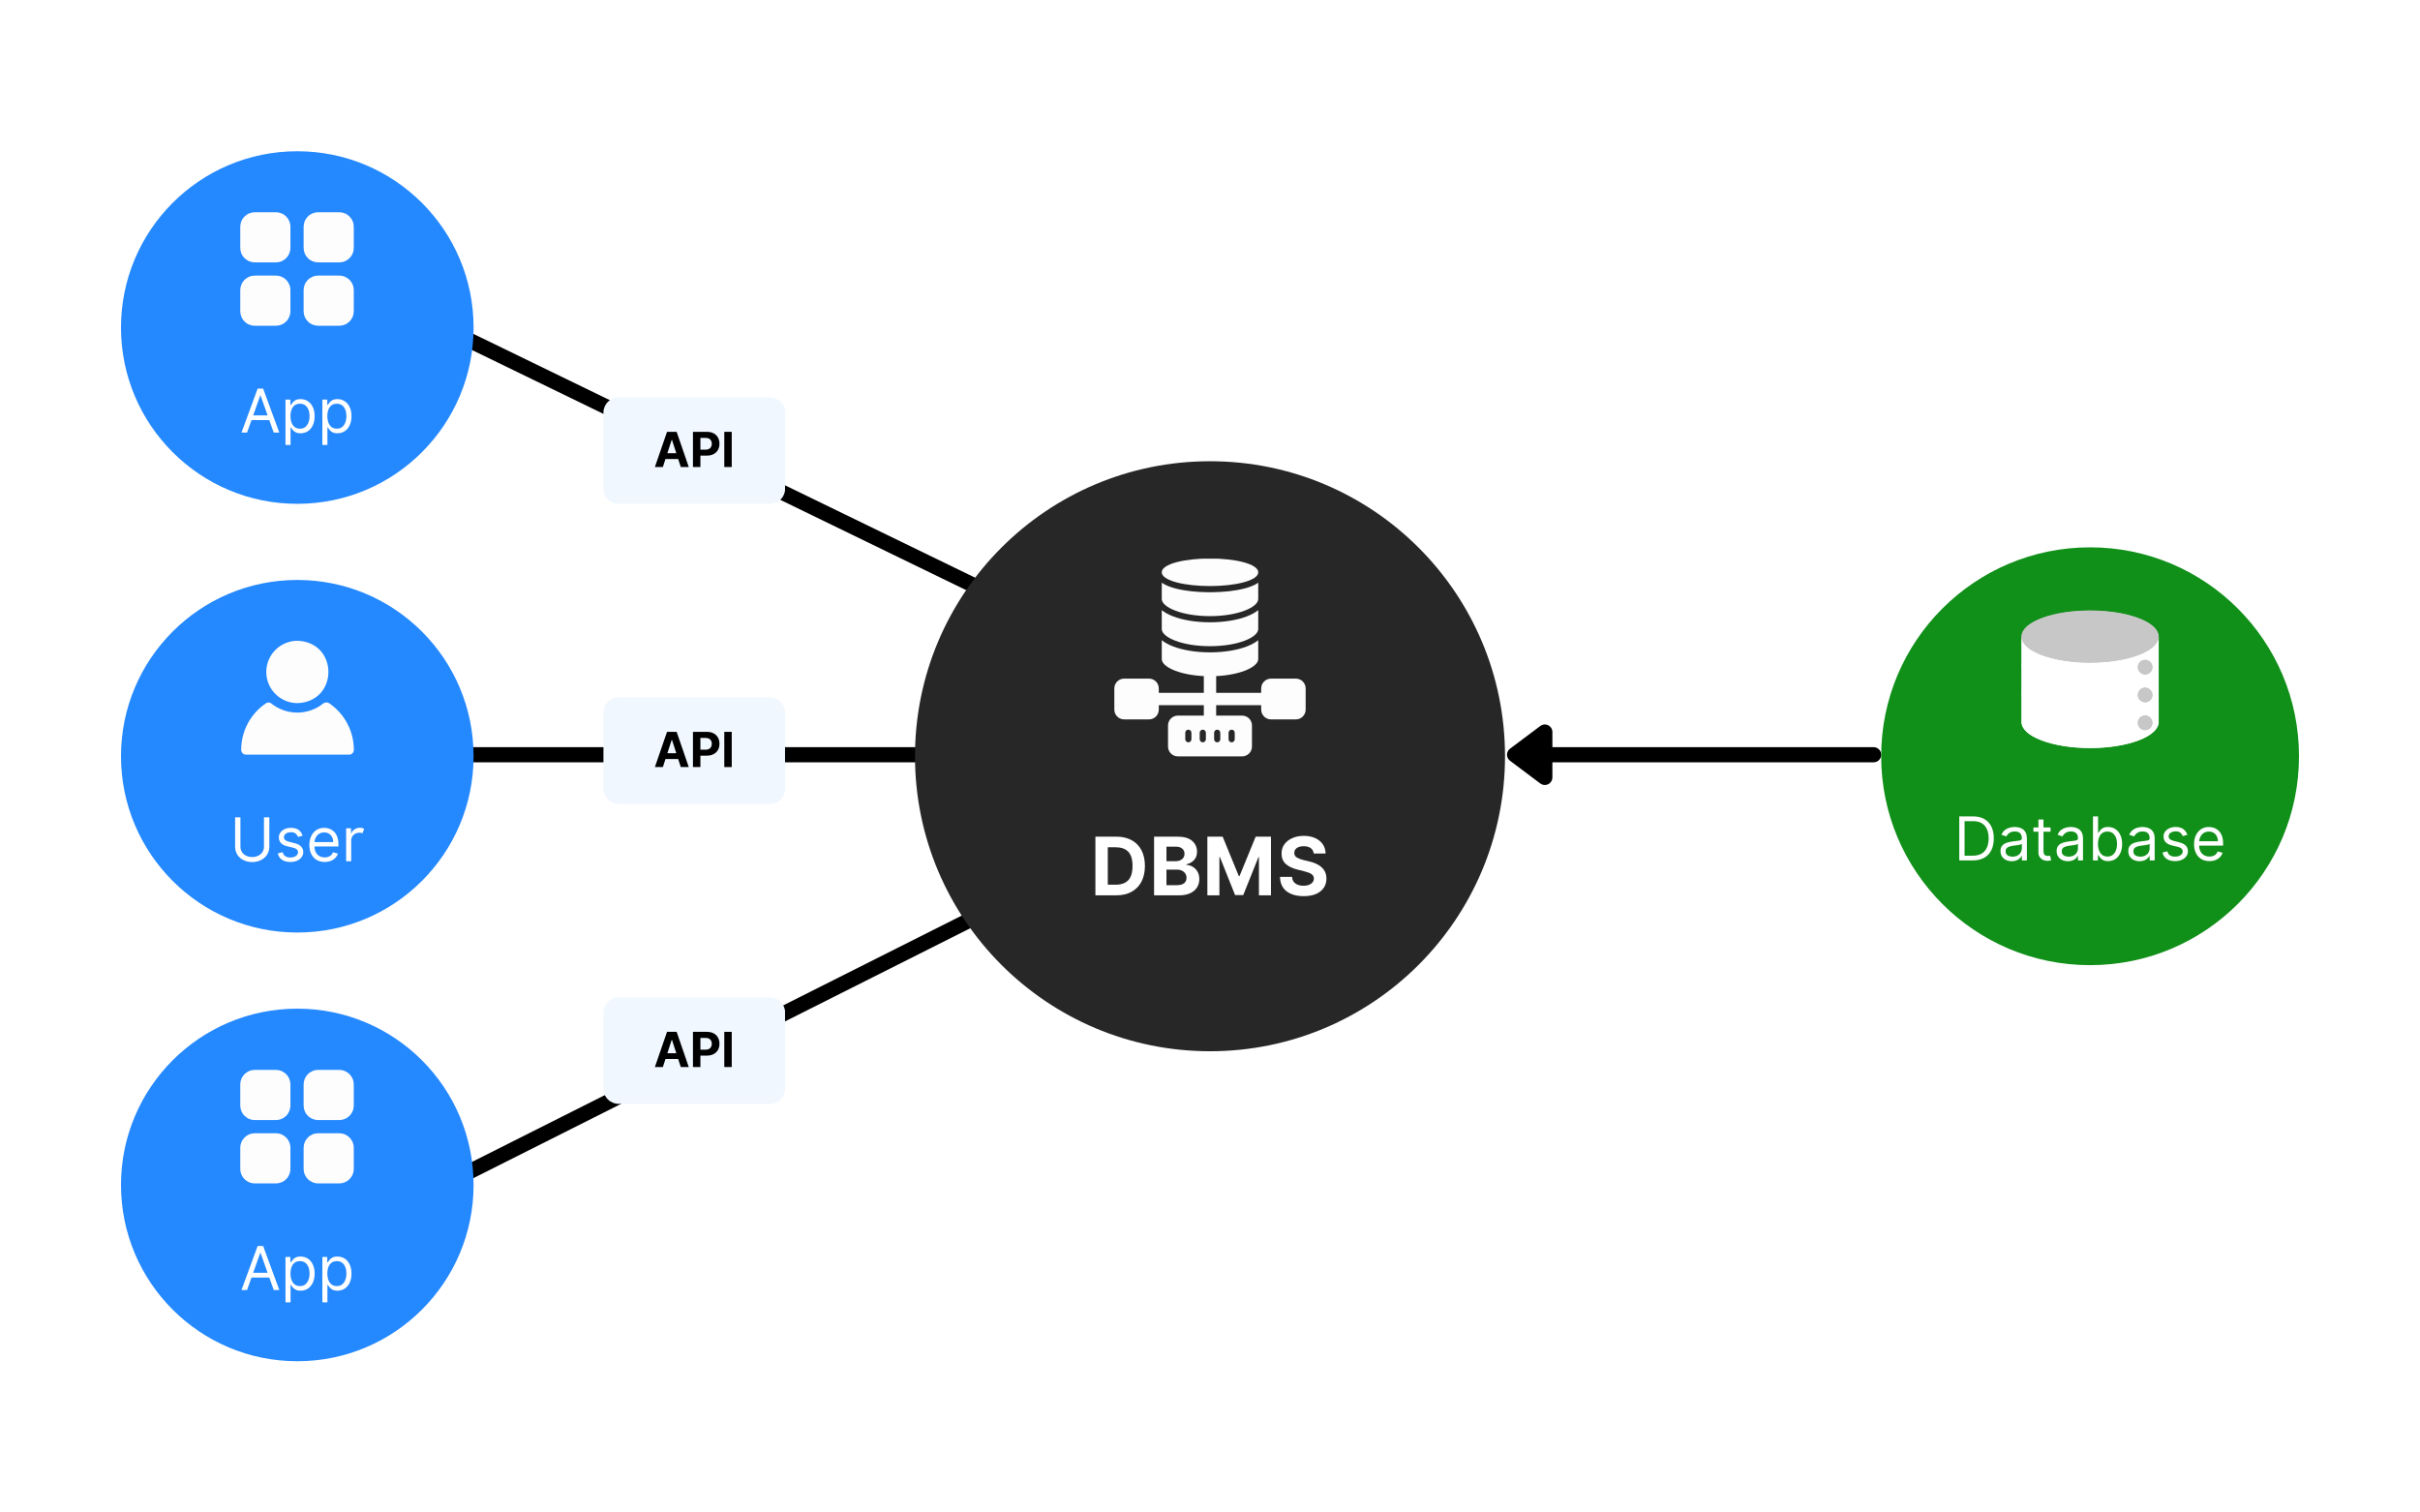 <svg xmlns="http://www.w3.org/2000/svg" xmlns:xlink="http://www.w3.org/1999/xlink" width="1600" zoomAndPan="magnify" viewBox="0 0 1200 750" height="1000" preserveAspectRatio="xMidYMid meet" version="1.0"><defs><g/><clipPath id="ef95780e98"><path d="M 453.715 228.715 L 746.285 228.715 L 746.285 521.285 L 453.715 521.285 Z M 453.715 228.715 " clip-rule="nonzero"/></clipPath><clipPath id="b233d890de"><path d="M 600 228.715 C 519.211 228.715 453.715 294.211 453.715 375 C 453.715 455.789 519.211 521.285 600 521.285 C 680.789 521.285 746.285 455.789 746.285 375 C 746.285 294.211 680.789 228.715 600 228.715 Z M 600 228.715 " clip-rule="nonzero"/></clipPath><clipPath id="9178baa35e"><path d="M 576 277.031 L 624 277.031 L 624 291 L 576 291 Z M 576 277.031 " clip-rule="nonzero"/></clipPath><clipPath id="beccf9ce31"><path d="M 625 336 L 647.734 336 L 647.734 357 L 625 357 Z M 625 336 " clip-rule="nonzero"/></clipPath><clipPath id="84025d21fc"><path d="M 552.484 336 L 575 336 L 575 357 L 552.484 357 Z M 552.484 336 " clip-rule="nonzero"/></clipPath><clipPath id="37dbf6fb4b"><path d="M 579 354 L 621 354 L 621 375.281 L 579 375.281 Z M 579 354 " clip-rule="nonzero"/></clipPath><clipPath id="d887974d9e"><path d="M 60 75 L 234.832 75 L 234.832 249.832 L 60 249.832 Z M 60 75 " clip-rule="nonzero"/></clipPath><clipPath id="1d551f4ce0"><path d="M 147.418 75 C 99.137 75 60 114.137 60 162.418 C 60 210.695 99.137 249.832 147.418 249.832 C 195.695 249.832 234.832 210.695 234.832 162.418 C 234.832 114.137 195.695 75 147.418 75 Z M 147.418 75 " clip-rule="nonzero"/></clipPath><clipPath id="ee7b824e31"><path d="M 119.27 105.375 L 145 105.375 L 145 131 L 119.27 131 Z M 119.27 105.375 " clip-rule="nonzero"/></clipPath><clipPath id="d6a583ea42"><path d="M 150 105.375 L 175.52 105.375 L 175.52 131 L 150 131 Z M 150 105.375 " clip-rule="nonzero"/></clipPath><clipPath id="d75a9fd30a"><path d="M 119.27 136 L 145 136 L 145 161.625 L 119.27 161.625 Z M 119.27 136 " clip-rule="nonzero"/></clipPath><clipPath id="431bc34cbf"><path d="M 150 136 L 175.52 136 L 175.52 161.625 L 150 161.625 Z M 150 136 " clip-rule="nonzero"/></clipPath><clipPath id="22f7b7bc0d"><path d="M 60 500.168 L 234.832 500.168 L 234.832 675 L 60 675 Z M 60 500.168 " clip-rule="nonzero"/></clipPath><clipPath id="f4cb472299"><path d="M 147.418 500.168 C 99.137 500.168 60 539.305 60 587.582 C 60 635.863 99.137 675 147.418 675 C 195.695 675 234.832 635.863 234.832 587.582 C 234.832 539.305 195.695 500.168 147.418 500.168 Z M 147.418 500.168 " clip-rule="nonzero"/></clipPath><clipPath id="ceeb700407"><path d="M 119.27 530.668 L 145 530.668 L 145 556 L 119.27 556 Z M 119.27 530.668 " clip-rule="nonzero"/></clipPath><clipPath id="23351d7678"><path d="M 150 530.668 L 175.52 530.668 L 175.52 556 L 150 556 Z M 150 530.668 " clip-rule="nonzero"/></clipPath><clipPath id="23e95fdb49"><path d="M 119.27 561 L 145 561 L 145 586.918 L 119.27 586.918 Z M 119.27 561 " clip-rule="nonzero"/></clipPath><clipPath id="7903ae903f"><path d="M 150 561 L 175.52 561 L 175.52 586.918 L 150 586.918 Z M 150 561 " clip-rule="nonzero"/></clipPath><clipPath id="7bcf788410"><path d="M 60 287.582 L 234.832 287.582 L 234.832 462.418 L 60 462.418 Z M 60 287.582 " clip-rule="nonzero"/></clipPath><clipPath id="9c42a17b0b"><path d="M 147.418 287.582 C 99.137 287.582 60 326.723 60 375 C 60 423.277 99.137 462.418 147.418 462.418 C 195.695 462.418 234.832 423.277 234.832 375 C 234.832 326.723 195.695 287.582 147.418 287.582 Z M 147.418 287.582 " clip-rule="nonzero"/></clipPath><clipPath id="411c4b09aa"><path d="M 119.148 317.715 L 175.398 317.715 L 175.398 373.965 L 119.148 373.965 Z M 119.148 317.715 " clip-rule="nonzero"/></clipPath><clipPath id="708c2a555b"><path d="M 932.816 271.406 L 1140 271.406 L 1140 478.594 L 932.816 478.594 Z M 932.816 271.406 " clip-rule="nonzero"/></clipPath><clipPath id="7649fd4e74"><path d="M 1036.406 271.406 C 979.195 271.406 932.816 317.789 932.816 375 C 932.816 432.211 979.195 478.594 1036.406 478.594 C 1093.621 478.594 1140 432.211 1140 375 C 1140 317.789 1093.621 271.406 1036.406 271.406 Z M 1036.406 271.406 " clip-rule="nonzero"/></clipPath><clipPath id="692cd485a7"><path d="M 1002.375 343 L 1070.625 343 L 1070.625 370.965 L 1002.375 370.965 Z M 1002.375 343 " clip-rule="nonzero"/></clipPath><clipPath id="436b78cec7"><path d="M 1002.375 329 L 1070.625 329 L 1070.625 357 L 1002.375 357 Z M 1002.375 329 " clip-rule="nonzero"/></clipPath><clipPath id="4b2980d31b"><path d="M 1002.375 315 L 1070.625 315 L 1070.625 343 L 1002.375 343 Z M 1002.375 315 " clip-rule="nonzero"/></clipPath><clipPath id="33010d0888"><path d="M 1002.375 302.715 L 1070.625 302.715 L 1070.625 363 L 1002.375 363 Z M 1002.375 302.715 " clip-rule="nonzero"/></clipPath><clipPath id="b8b04723f6"><path d="M 1002.375 302.715 L 1070.625 302.715 L 1070.625 362 L 1002.375 362 Z M 1002.375 302.715 " clip-rule="nonzero"/></clipPath><clipPath id="292bb29386"><path d="M 299.227 197.082 L 389.477 197.082 L 389.477 249.832 L 299.227 249.832 Z M 299.227 197.082 " clip-rule="nonzero"/></clipPath><clipPath id="0bbb77b362"><path d="M 306.727 197.082 L 381.824 197.082 C 383.812 197.082 385.723 197.875 387.129 199.281 C 388.535 200.688 389.324 202.594 389.324 204.582 L 389.324 242.332 C 389.324 244.324 388.535 246.23 387.129 247.637 C 385.723 249.043 383.812 249.832 381.824 249.832 L 306.727 249.832 C 304.738 249.832 302.828 249.043 301.422 247.637 C 300.016 246.23 299.227 244.324 299.227 242.332 L 299.227 204.582 C 299.227 202.594 300.016 200.688 301.422 199.281 C 302.828 197.875 304.738 197.082 306.727 197.082 Z M 306.727 197.082 " clip-rule="nonzero"/></clipPath><clipPath id="a10894c2d5"><path d="M 299.227 345.863 L 389.477 345.863 L 389.477 398.613 L 299.227 398.613 Z M 299.227 345.863 " clip-rule="nonzero"/></clipPath><clipPath id="53b380e79a"><path d="M 306.727 345.863 L 381.824 345.863 C 383.812 345.863 385.723 346.656 387.129 348.062 C 388.535 349.469 389.324 351.375 389.324 353.363 L 389.324 391.113 C 389.324 393.105 388.535 395.012 387.129 396.418 C 385.723 397.824 383.812 398.613 381.824 398.613 L 306.727 398.613 C 304.738 398.613 302.828 397.824 301.422 396.418 C 300.016 395.012 299.227 393.105 299.227 391.113 L 299.227 353.363 C 299.227 351.375 300.016 349.469 301.422 348.062 C 302.828 346.656 304.738 345.863 306.727 345.863 Z M 306.727 345.863 " clip-rule="nonzero"/></clipPath><clipPath id="da0b4b1f16"><path d="M 299.227 494.613 L 389.477 494.613 L 389.477 547.363 L 299.227 547.363 Z M 299.227 494.613 " clip-rule="nonzero"/></clipPath><clipPath id="61e49c999a"><path d="M 306.727 494.613 L 381.824 494.613 C 383.812 494.613 385.723 495.406 387.129 496.812 C 388.535 498.219 389.324 500.125 389.324 502.113 L 389.324 539.863 C 389.324 541.855 388.535 543.762 387.129 545.168 C 385.723 546.574 383.812 547.363 381.824 547.363 L 306.727 547.363 C 304.738 547.363 302.828 546.574 301.422 545.168 C 300.016 543.762 299.227 541.855 299.227 539.863 L 299.227 502.113 C 299.227 500.125 300.016 498.219 301.422 496.812 C 302.828 495.406 304.738 494.613 306.727 494.613 Z M 306.727 494.613 " clip-rule="nonzero"/></clipPath></defs><rect x="-120" width="1440" fill="#ffffff" y="-75" height="900" fill-opacity="1"/><rect x="-120" width="1440" fill="#ffffff" y="-75" height="900" fill-opacity="1"/><path stroke-linecap="round" transform="matrix(0.675, 0.328, -0.328, 0.675, 221.336, 159.047)" fill="none" stroke-linejoin="miter" d="M 5.001 5 L 468.686 5 " stroke="#000000" stroke-width="10" stroke-opacity="1" stroke-miterlimit="4"/><path stroke-linecap="round" transform="matrix(0.75, 0, -0, 0.75, 219.698, 370.5)" fill="none" stroke-linejoin="miter" d="M 5.002 5 L 358.039 5 " stroke="#000000" stroke-width="10" stroke-opacity="1" stroke-miterlimit="4"/><path stroke-linecap="round" transform="matrix(0.75, -0, 0, 0.75, 747.282, 370.5)" fill="none" stroke-linejoin="miter" d="M 29.998 5 L 242.379 5 " stroke="#000000" stroke-width="10" stroke-opacity="1" stroke-miterlimit="4"/><path stroke-linecap="round" transform="matrix(0.75, -0, 0, 0.75, 747.282, 370.5)" fill-opacity="1" fill="#000000" fill-rule="nonzero" stroke-linejoin="round" d="M 24.998 -10 L 4.998 5 L 24.998 20 Z M 24.998 -10 " stroke="#000000" stroke-width="10" stroke-opacity="1" stroke-miterlimit="4"/><path stroke-linecap="round" transform="matrix(0.67, -0.337, 0.337, 0.67, 218.011, 584.232)" fill="none" stroke-linejoin="miter" d="M 5.001 4.999 L 471.963 5.001 " stroke="#000000" stroke-width="10" stroke-opacity="1" stroke-miterlimit="4"/><g clip-path="url(#ef95780e98)"><g clip-path="url(#b233d890de)"><path fill="#272727" d="M 453.715 228.715 L 746.285 228.715 L 746.285 521.285 L 453.715 521.285 Z M 453.715 228.715 " fill-opacity="1" fill-rule="nonzero"/></g></g><g fill="#ffffff" fill-opacity="1"><g transform="translate(540.646, 443.966)"><g><path d="M 12.844 0 L 2.531 0 L 2.531 -29.094 L 12.922 -29.094 C 15.848 -29.094 18.367 -28.508 20.484 -27.344 C 22.609 -26.188 24.238 -24.523 25.375 -22.359 C 26.508 -20.191 27.078 -17.598 27.078 -14.578 C 27.078 -11.547 26.504 -8.941 25.359 -6.766 C 24.223 -4.586 22.586 -2.914 20.453 -1.75 C 18.328 -0.582 15.789 0 12.844 0 Z M 8.672 -5.266 L 12.578 -5.266 C 15.316 -5.266 17.395 -6.004 18.812 -7.484 C 20.227 -8.961 20.938 -11.328 20.938 -14.578 C 20.938 -17.805 20.227 -20.156 18.812 -21.625 C 17.395 -23.094 15.32 -23.828 12.594 -23.828 L 8.672 -23.828 Z M 8.672 -5.266 "/></g></g></g><g fill="#ffffff" fill-opacity="1"><g transform="translate(569.734, 443.966)"><g><path d="M 2.531 0 L 2.531 -29.094 L 14.172 -29.094 C 17.379 -29.094 19.789 -28.395 21.406 -27 C 23.02 -25.602 23.828 -23.816 23.828 -21.641 C 23.828 -19.922 23.332 -18.531 22.344 -17.469 C 21.352 -16.414 20.098 -15.723 18.578 -15.391 L 18.578 -15.094 C 19.68 -15.051 20.719 -14.738 21.688 -14.156 C 22.664 -13.582 23.457 -12.781 24.062 -11.75 C 24.664 -10.719 24.969 -9.484 24.969 -8.047 C 24.969 -6.492 24.586 -5.113 23.828 -3.906 C 23.066 -2.695 21.941 -1.742 20.453 -1.047 C 18.961 -0.348 17.129 0 14.953 0 Z M 8.672 -5.031 L 13.688 -5.031 C 15.414 -5.031 16.672 -5.359 17.453 -6.016 C 18.234 -6.68 18.625 -7.562 18.625 -8.656 C 18.625 -9.852 18.191 -10.832 17.328 -11.594 C 16.473 -12.363 15.305 -12.75 13.828 -12.75 L 8.672 -12.75 Z M 8.672 -16.922 L 13.234 -16.922 C 14.492 -16.922 15.539 -17.25 16.375 -17.906 C 17.207 -18.562 17.625 -19.461 17.625 -20.609 C 17.625 -21.66 17.25 -22.508 16.5 -23.156 C 15.758 -23.801 14.711 -24.125 13.359 -24.125 L 8.672 -24.125 Z M 8.672 -16.922 "/></g></g></g><g fill="#ffffff" fill-opacity="1"><g transform="translate(596.166, 443.966)"><g><path d="M 2.531 -29.094 L 10.109 -29.094 L 18.125 -9.547 L 18.469 -9.547 L 26.484 -29.094 L 34.062 -29.094 L 34.062 0 L 28.094 0 L 28.094 -18.938 L 27.859 -18.938 L 20.328 -0.141 L 16.266 -0.141 L 8.734 -19 L 8.5 -19 L 8.5 0 L 2.531 0 Z M 2.531 -29.094 "/></g></g></g><g fill="#ffffff" fill-opacity="1"><g transform="translate(633.123, 443.966)"><g><path d="M 18.312 -20.719 C 18.195 -21.863 17.707 -22.754 16.844 -23.391 C 15.977 -24.023 14.812 -24.344 13.344 -24.344 C 11.832 -24.344 10.676 -24.035 9.875 -23.422 C 9.07 -22.805 8.672 -22.031 8.672 -21.094 C 8.648 -20.051 9.094 -19.258 10 -18.719 C 10.914 -18.188 12.004 -17.773 13.266 -17.484 L 15.875 -16.859 C 17.562 -16.484 19.062 -15.938 20.375 -15.219 C 21.688 -14.5 22.719 -13.57 23.469 -12.438 C 24.227 -11.301 24.609 -9.926 24.609 -8.312 C 24.598 -5.645 23.598 -3.523 21.609 -1.953 C 19.629 -0.379 16.863 0.406 13.312 0.406 C 9.781 0.406 6.961 -0.395 4.859 -2 C 2.754 -3.613 1.664 -5.992 1.594 -9.141 L 7.547 -9.141 C 7.648 -7.68 8.223 -6.582 9.266 -5.844 C 10.316 -5.113 11.641 -4.75 13.234 -4.75 C 14.797 -4.75 16.039 -5.078 16.969 -5.734 C 17.906 -6.398 18.379 -7.266 18.391 -8.328 C 18.379 -9.305 17.945 -10.062 17.094 -10.594 C 16.25 -11.125 15.035 -11.578 13.453 -11.953 L 10.281 -12.75 C 7.832 -13.344 5.895 -14.273 4.469 -15.547 C 3.051 -16.828 2.348 -18.539 2.359 -20.688 C 2.348 -22.445 2.816 -23.984 3.766 -25.297 C 4.723 -26.617 6.035 -27.645 7.703 -28.375 C 9.367 -29.113 11.258 -29.484 13.375 -29.484 C 15.539 -29.484 17.43 -29.113 19.047 -28.375 C 20.66 -27.633 21.914 -26.609 22.812 -25.297 C 23.707 -23.984 24.172 -22.457 24.203 -20.719 Z M 18.312 -20.719 "/></g></g></g><path fill="#fefdfd" d="M 600 293.676 C 599.551 293.676 599.102 293.672 598.656 293.66 C 593.406 293.59 587.785 293.09 582.766 291.773 C 580.734 291.238 578.102 290.371 576.082 288.953 L 576.082 297.137 C 576.246 301.121 586.023 305.52 599.996 305.52 C 614.09 305.52 623.914 301.047 623.914 297.035 C 623.914 297.008 623.914 296.98 623.918 296.953 L 623.918 288.953 C 621.898 290.375 619.262 291.238 617.23 291.773 C 612.215 293.09 606.59 293.59 601.344 293.66 C 600.898 293.672 600.449 293.676 600 293.676 Z M 600 293.676 " fill-opacity="1" fill-rule="evenodd"/><g clip-path="url(#9178baa35e)"><path fill="#fefdfd" d="M 600 290.609 C 593.805 290.609 587.961 289.973 583.543 288.812 C 578.723 287.547 576.07 285.762 576.07 283.777 C 576.07 281.797 578.723 280.012 583.543 278.746 C 587.961 277.59 593.805 276.949 600 276.949 C 606.195 276.949 612.035 277.59 616.453 278.75 C 621.27 280.016 623.926 281.801 623.926 283.781 C 623.926 285.762 621.273 287.547 616.453 288.812 C 612.039 289.973 606.195 290.609 600 290.609 Z M 600 290.609 " fill-opacity="1" fill-rule="evenodd"/></g><path fill="#fefdfd" d="M 596.938 357.492 L 596.938 332.848 L 598.492 332.871 C 598.992 332.879 599.492 332.879 599.992 332.879 C 600 332.879 600 332.879 600.008 332.879 C 600.508 332.879 601.004 332.879 601.504 332.871 L 603.059 332.844 L 603.059 357.492 Z M 596.938 357.492 " fill-opacity="1" fill-rule="evenodd"/><path fill="#fefdfd" d="M 628.941 349.68 L 602.664 349.68 L 602.664 343.559 L 628.941 343.559 Z M 597.332 349.68 L 571.055 349.68 L 571.055 343.559 L 597.332 343.559 Z M 597.332 349.68 " fill-opacity="1" fill-rule="evenodd"/><g clip-path="url(#beccf9ce31)"><path fill="#fefdfd" d="M 642.562 356.73 L 630.258 356.73 C 627.57 356.73 625.383 354.543 625.383 351.855 L 625.383 341.383 C 625.383 338.691 627.57 336.508 630.258 336.508 L 642.562 336.508 C 645.254 336.508 647.438 338.695 647.438 341.383 L 647.438 351.855 C 647.441 354.547 645.254 356.73 642.562 356.73 Z M 642.562 356.73 " fill-opacity="1" fill-rule="evenodd"/></g><g clip-path="url(#84025d21fc)"><path fill="#fefdfd" d="M 569.738 356.73 L 557.434 356.73 C 554.746 356.73 552.559 354.543 552.559 351.855 L 552.559 341.383 C 552.559 338.691 554.746 336.508 557.434 336.508 L 569.738 336.508 C 572.426 336.508 574.613 338.695 574.613 341.383 L 574.613 351.855 C 574.613 354.547 572.426 356.73 569.738 356.73 Z M 569.738 356.73 " fill-opacity="1" fill-rule="evenodd"/></g><g clip-path="url(#37dbf6fb4b)"><path fill="#fefdfd" d="M 615.934 375.07 L 584.062 375.07 C 581.375 375.07 579.188 372.883 579.188 370.191 L 579.188 359.719 C 579.188 357.031 581.375 354.844 584.062 354.844 L 615.93 354.844 C 618.621 354.844 620.805 357.031 620.805 359.719 L 620.805 370.191 C 620.809 372.883 618.621 375.07 615.934 375.07 Z M 610.734 368.098 C 609.887 368.098 609.203 367.414 609.203 366.57 L 609.203 363.348 C 609.203 362.5 609.887 361.816 610.734 361.816 C 611.582 361.816 612.266 362.5 612.266 363.348 L 612.266 366.57 C 612.266 367.414 611.578 368.098 610.734 368.098 Z M 603.578 368.098 C 602.73 368.098 602.047 367.414 602.047 366.57 L 602.047 363.348 C 602.047 362.5 602.73 361.816 603.578 361.816 C 604.422 361.816 605.105 362.5 605.105 363.348 L 605.105 366.57 C 605.105 367.414 604.422 368.098 603.578 368.098 Z M 596.422 368.098 C 595.574 368.098 594.891 367.414 594.891 366.57 L 594.891 363.348 C 594.891 362.5 595.574 361.816 596.422 361.816 C 597.266 361.816 597.953 362.5 597.953 363.348 L 597.953 366.57 C 597.953 367.414 597.266 368.098 596.422 368.098 Z M 589.262 368.098 C 588.418 368.098 587.734 367.414 587.734 366.57 L 587.734 363.348 C 587.734 362.5 588.418 361.816 589.262 361.816 C 590.109 361.816 590.793 362.5 590.793 363.348 L 590.793 366.57 C 590.793 367.414 590.109 368.098 589.262 368.098 Z M 589.262 368.098 " fill-opacity="1" fill-rule="evenodd"/></g><path fill="#fefdfd" d="M 600 308.578 C 593.012 308.578 586.426 307.5 581.441 305.539 C 579.242 304.672 577.445 303.664 576.082 302.547 L 576.082 312.043 C 576.246 316.027 586.023 320.422 599.996 320.422 C 614.09 320.422 623.914 315.953 623.914 311.941 C 623.914 311.914 623.914 311.887 623.918 311.859 L 623.918 302.543 C 622.555 303.66 620.754 304.672 618.551 305.539 C 613.574 307.5 606.984 308.578 600 308.578 Z M 600 308.578 " fill-opacity="1" fill-rule="evenodd"/><path fill="#fefdfd" d="M 600 323.484 C 593.012 323.484 586.426 322.406 581.441 320.445 C 579.242 319.578 577.445 318.57 576.082 317.453 L 576.082 326.852 C 576.082 326.871 576.082 326.891 576.082 326.914 C 576.184 330.91 585.973 335.328 599.984 335.332 C 599.988 335.332 599.992 335.332 599.996 335.332 C 599.996 335.332 600 335.332 600 335.332 C 600.004 335.332 600.008 335.332 600.012 335.332 C 614.098 335.328 623.914 330.859 623.914 326.848 C 623.914 326.82 623.914 326.793 623.918 326.766 L 623.918 317.449 C 622.555 318.566 620.754 319.578 618.551 320.445 C 613.574 322.406 606.984 323.484 600 323.484 Z M 600 323.484 " fill-opacity="1" fill-rule="evenodd"/><g clip-path="url(#d887974d9e)"><g clip-path="url(#1d551f4ce0)"><path fill="#2488ff" d="M 60 75 L 234.832 75 L 234.832 249.832 L 60 249.832 Z M 60 75 " fill-opacity="1" fill-rule="nonzero"/></g></g><g fill="#ffffff" fill-opacity="1"><g transform="translate(118.98, 214.5)"><g><path d="M 3.531 0 L 0.766 0 L 8.781 -21.812 L 11.5 -21.812 L 19.516 0 L 16.75 0 L 14.547 -6.172 L 5.734 -6.172 Z M 6.562 -8.516 L 13.719 -8.516 L 10.234 -18.359 L 10.062 -18.359 Z M 6.562 -8.516 "/></g></g></g><g fill="#ffffff" fill-opacity="1"><g transform="translate(139.265, 214.5)"><g><path d="M 2.297 6.141 L 2.297 -16.359 L 4.734 -16.359 L 4.734 -13.766 L 5.031 -13.766 C 5.219 -14.047 5.473 -14.406 5.797 -14.844 C 6.129 -15.289 6.602 -15.691 7.219 -16.047 C 7.844 -16.398 8.691 -16.578 9.766 -16.578 C 11.141 -16.578 12.352 -16.234 13.406 -15.547 C 14.457 -14.859 15.273 -13.879 15.859 -12.609 C 16.453 -11.348 16.75 -9.859 16.75 -8.141 C 16.75 -6.41 16.453 -4.91 15.859 -3.641 C 15.273 -2.367 14.457 -1.383 13.406 -0.688 C 12.363 0 11.16 0.344 9.797 0.344 C 8.742 0.344 7.898 0.164 7.266 -0.188 C 6.641 -0.539 6.156 -0.941 5.812 -1.391 C 5.477 -1.836 5.219 -2.211 5.031 -2.516 L 4.812 -2.516 L 4.812 6.141 Z M 4.766 -8.188 C 4.766 -6.332 5.164 -4.82 5.969 -3.656 C 6.781 -2.5 7.941 -1.922 9.453 -1.922 C 10.504 -1.922 11.383 -2.195 12.094 -2.75 C 12.801 -3.312 13.332 -4.066 13.688 -5.016 C 14.051 -5.961 14.234 -7.02 14.234 -8.188 C 14.234 -9.332 14.055 -10.367 13.703 -11.297 C 13.348 -12.223 12.816 -12.957 12.109 -13.5 C 11.41 -14.039 10.523 -14.312 9.453 -14.312 C 7.922 -14.312 6.754 -13.75 5.953 -12.625 C 5.16 -11.5 4.766 -10.02 4.766 -8.188 Z M 4.766 -8.188 "/></g></g></g><g fill="#ffffff" fill-opacity="1"><g transform="translate(157.546, 214.5)"><g><path d="M 2.297 6.141 L 2.297 -16.359 L 4.734 -16.359 L 4.734 -13.766 L 5.031 -13.766 C 5.219 -14.047 5.473 -14.406 5.797 -14.844 C 6.129 -15.289 6.602 -15.691 7.219 -16.047 C 7.844 -16.398 8.691 -16.578 9.766 -16.578 C 11.141 -16.578 12.352 -16.234 13.406 -15.547 C 14.457 -14.859 15.273 -13.879 15.859 -12.609 C 16.453 -11.348 16.75 -9.859 16.75 -8.141 C 16.75 -6.41 16.453 -4.91 15.859 -3.641 C 15.273 -2.367 14.457 -1.383 13.406 -0.688 C 12.363 0 11.16 0.344 9.797 0.344 C 8.742 0.344 7.898 0.164 7.266 -0.188 C 6.641 -0.539 6.156 -0.941 5.812 -1.391 C 5.477 -1.836 5.219 -2.211 5.031 -2.516 L 4.812 -2.516 L 4.812 6.141 Z M 4.766 -8.188 C 4.766 -6.332 5.164 -4.82 5.969 -3.656 C 6.781 -2.5 7.941 -1.922 9.453 -1.922 C 10.504 -1.922 11.383 -2.195 12.094 -2.75 C 12.801 -3.312 13.332 -4.066 13.688 -5.016 C 14.051 -5.961 14.234 -7.02 14.234 -8.188 C 14.234 -9.332 14.055 -10.367 13.703 -11.297 C 13.348 -12.223 12.816 -12.957 12.109 -13.5 C 11.41 -14.039 10.523 -14.312 9.453 -14.312 C 7.922 -14.312 6.754 -13.75 5.953 -12.625 C 5.16 -11.5 4.766 -10.02 4.766 -8.188 Z M 4.766 -8.188 "/></g></g></g><g clip-path="url(#ee7b824e31)"><path fill="#fefdfd" d="M 126.34 105.242 L 136.809 105.242 C 137.281 105.242 137.75 105.289 138.215 105.379 C 138.68 105.473 139.129 105.609 139.566 105.789 C 140 105.973 140.418 106.191 140.809 106.457 C 141.203 106.719 141.566 107.016 141.902 107.352 C 142.234 107.684 142.535 108.051 142.797 108.441 C 143.059 108.836 143.281 109.25 143.461 109.688 C 143.641 110.125 143.777 110.574 143.871 111.039 C 143.965 111.5 144.008 111.969 144.008 112.441 L 144.008 122.914 C 144.008 123.387 143.965 123.855 143.871 124.316 C 143.777 124.781 143.641 125.23 143.461 125.668 C 143.281 126.105 143.059 126.52 142.797 126.914 C 142.535 127.305 142.234 127.668 141.902 128.004 C 141.566 128.34 141.203 128.637 140.809 128.898 C 140.418 129.16 140 129.383 139.566 129.566 C 139.129 129.746 138.68 129.883 138.215 129.973 C 137.75 130.066 137.281 130.113 136.809 130.113 L 126.34 130.113 C 125.867 130.113 125.398 130.066 124.934 129.973 C 124.469 129.883 124.02 129.746 123.582 129.566 C 123.148 129.383 122.73 129.16 122.34 128.898 C 121.945 128.637 121.582 128.34 121.246 128.004 C 120.914 127.668 120.613 127.305 120.352 126.914 C 120.09 126.52 119.867 126.105 119.688 125.668 C 119.508 125.23 119.371 124.781 119.277 124.316 C 119.184 123.855 119.141 123.387 119.141 122.914 L 119.141 112.441 C 119.141 111.969 119.184 111.5 119.277 111.039 C 119.371 110.574 119.508 110.125 119.688 109.688 C 119.867 109.25 120.09 108.836 120.352 108.441 C 120.613 108.051 120.914 107.684 121.246 107.352 C 121.582 107.016 121.945 106.719 122.34 106.457 C 122.73 106.191 123.148 105.973 123.582 105.789 C 124.02 105.609 124.469 105.473 124.934 105.379 C 125.398 105.289 125.867 105.242 126.34 105.242 Z M 126.34 105.242 " fill-opacity="1" fill-rule="nonzero"/></g><g clip-path="url(#d6a583ea42)"><path fill="#fefdfd" d="M 157.754 105.242 L 168.227 105.242 C 168.699 105.242 169.164 105.289 169.629 105.379 C 170.094 105.473 170.543 105.609 170.98 105.789 C 171.418 105.973 171.832 106.191 172.227 106.457 C 172.617 106.719 172.98 107.016 173.316 107.352 C 173.648 107.684 173.949 108.051 174.211 108.441 C 174.473 108.836 174.695 109.25 174.875 109.688 C 175.059 110.125 175.195 110.574 175.285 111.039 C 175.379 111.5 175.426 111.969 175.426 112.441 L 175.426 122.914 C 175.426 123.387 175.379 123.855 175.285 124.316 C 175.195 124.781 175.059 125.23 174.875 125.668 C 174.695 126.105 174.473 126.52 174.211 126.914 C 173.949 127.305 173.648 127.668 173.316 128.004 C 172.98 128.34 172.617 128.637 172.227 128.898 C 171.832 129.16 171.418 129.383 170.98 129.566 C 170.543 129.746 170.094 129.883 169.629 129.973 C 169.164 130.066 168.699 130.113 168.227 130.113 L 157.754 130.113 C 157.281 130.113 156.812 130.066 156.348 129.973 C 155.887 129.883 155.434 129.746 155 129.566 C 154.562 129.383 154.148 129.16 153.754 128.898 C 153.359 128.637 152.996 128.34 152.664 128.004 C 152.328 127.668 152.031 127.305 151.766 126.914 C 151.504 126.52 151.281 126.105 151.102 125.668 C 150.922 125.23 150.785 124.781 150.691 124.316 C 150.602 123.855 150.555 123.387 150.555 122.914 L 150.555 112.441 C 150.555 111.969 150.602 111.5 150.691 111.039 C 150.785 110.574 150.922 110.125 151.102 109.688 C 151.281 109.25 151.504 108.836 151.766 108.441 C 152.031 108.051 152.328 107.684 152.664 107.352 C 152.996 107.016 153.359 106.719 153.754 106.457 C 154.148 106.191 154.562 105.973 155 105.789 C 155.434 105.609 155.887 105.473 156.348 105.379 C 156.812 105.289 157.281 105.242 157.754 105.242 Z M 157.754 105.242 " fill-opacity="1" fill-rule="nonzero"/></g><g clip-path="url(#d75a9fd30a)"><path fill="#fefdfd" d="M 126.34 136.656 L 136.809 136.656 C 137.281 136.656 137.75 136.703 138.215 136.797 C 138.68 136.887 139.129 137.023 139.566 137.207 C 140 137.387 140.418 137.609 140.809 137.871 C 141.203 138.133 141.566 138.434 141.902 138.766 C 142.234 139.102 142.535 139.465 142.797 139.855 C 143.059 140.25 143.281 140.664 143.461 141.102 C 143.641 141.539 143.777 141.988 143.871 142.453 C 143.965 142.914 144.008 143.383 144.008 143.855 L 144.008 154.328 C 144.008 154.801 143.965 155.27 143.871 155.734 C 143.777 156.195 143.641 156.648 143.461 157.082 C 143.281 157.52 143.059 157.934 142.797 158.328 C 142.535 158.723 142.234 159.086 141.902 159.418 C 141.566 159.754 141.203 160.051 140.809 160.312 C 140.418 160.578 140 160.797 139.566 160.98 C 139.129 161.16 138.68 161.297 138.215 161.391 C 137.75 161.48 137.281 161.527 136.809 161.527 L 126.34 161.527 C 125.867 161.527 125.398 161.48 124.934 161.391 C 124.469 161.297 124.02 161.16 123.582 160.98 C 123.148 160.797 122.73 160.578 122.34 160.312 C 121.945 160.051 121.582 159.754 121.246 159.418 C 120.914 159.086 120.613 158.723 120.352 158.328 C 120.09 157.934 119.867 157.52 119.688 157.082 C 119.508 156.648 119.371 156.195 119.277 155.734 C 119.184 155.27 119.141 154.801 119.141 154.328 L 119.141 143.855 C 119.141 143.383 119.184 142.914 119.277 142.453 C 119.371 141.988 119.508 141.539 119.688 141.102 C 119.867 140.664 120.09 140.25 120.352 139.855 C 120.613 139.465 120.914 139.102 121.246 138.766 C 121.582 138.434 121.945 138.133 122.34 137.871 C 122.73 137.609 123.148 137.387 123.582 137.207 C 124.02 137.023 124.469 136.887 124.934 136.797 C 125.398 136.703 125.867 136.656 126.34 136.656 Z M 126.34 136.656 " fill-opacity="1" fill-rule="nonzero"/></g><g clip-path="url(#431bc34cbf)"><path fill="#fefdfd" d="M 157.754 136.656 L 168.227 136.656 C 168.699 136.656 169.164 136.703 169.629 136.797 C 170.094 136.887 170.543 137.023 170.98 137.207 C 171.418 137.387 171.832 137.609 172.227 137.871 C 172.617 138.133 172.98 138.434 173.316 138.766 C 173.648 139.102 173.949 139.465 174.211 139.855 C 174.473 140.25 174.695 140.664 174.875 141.102 C 175.059 141.539 175.195 141.988 175.285 142.453 C 175.379 142.914 175.426 143.383 175.426 143.855 L 175.426 154.328 C 175.426 154.801 175.379 155.27 175.285 155.734 C 175.195 156.195 175.059 156.648 174.875 157.082 C 174.695 157.52 174.473 157.934 174.211 158.328 C 173.949 158.723 173.648 159.086 173.316 159.418 C 172.98 159.754 172.617 160.051 172.227 160.312 C 171.832 160.578 171.418 160.797 170.98 160.98 C 170.543 161.16 170.094 161.297 169.629 161.391 C 169.164 161.48 168.699 161.527 168.227 161.527 L 157.754 161.527 C 157.281 161.527 156.812 161.48 156.348 161.391 C 155.887 161.297 155.434 161.16 155 160.98 C 154.562 160.797 154.148 160.578 153.754 160.312 C 153.359 160.051 152.996 159.754 152.664 159.418 C 152.328 159.086 152.031 158.723 151.766 158.328 C 151.504 157.934 151.281 157.52 151.102 157.082 C 150.922 156.648 150.785 156.195 150.691 155.734 C 150.602 155.27 150.555 154.801 150.555 154.328 L 150.555 143.855 C 150.555 143.383 150.602 142.914 150.691 142.453 C 150.785 141.988 150.922 141.539 151.102 141.102 C 151.281 140.664 151.504 140.25 151.766 139.855 C 152.031 139.465 152.328 139.102 152.664 138.766 C 152.996 138.434 153.359 138.133 153.754 137.871 C 154.148 137.609 154.562 137.387 155 137.207 C 155.434 137.023 155.887 136.887 156.348 136.797 C 156.812 136.703 157.281 136.656 157.754 136.656 Z M 157.754 136.656 " fill-opacity="1" fill-rule="nonzero"/></g><g clip-path="url(#22f7b7bc0d)"><g clip-path="url(#f4cb472299)"><path fill="#2488ff" d="M 60 500.168 L 234.832 500.168 L 234.832 675 L 60 675 Z M 60 500.168 " fill-opacity="1" fill-rule="nonzero"/></g></g><g fill="#ffffff" fill-opacity="1"><g transform="translate(118.98, 639.666)"><g><path d="M 3.531 0 L 0.766 0 L 8.781 -21.812 L 11.5 -21.812 L 19.516 0 L 16.75 0 L 14.547 -6.172 L 5.734 -6.172 Z M 6.562 -8.516 L 13.719 -8.516 L 10.234 -18.359 L 10.062 -18.359 Z M 6.562 -8.516 "/></g></g></g><g fill="#ffffff" fill-opacity="1"><g transform="translate(139.265, 639.666)"><g><path d="M 2.297 6.141 L 2.297 -16.359 L 4.734 -16.359 L 4.734 -13.766 L 5.031 -13.766 C 5.219 -14.047 5.473 -14.406 5.797 -14.844 C 6.129 -15.289 6.602 -15.691 7.219 -16.047 C 7.844 -16.398 8.691 -16.578 9.766 -16.578 C 11.141 -16.578 12.352 -16.234 13.406 -15.547 C 14.457 -14.859 15.273 -13.879 15.859 -12.609 C 16.453 -11.348 16.75 -9.859 16.75 -8.141 C 16.75 -6.41 16.453 -4.91 15.859 -3.641 C 15.273 -2.367 14.457 -1.383 13.406 -0.688 C 12.363 0 11.16 0.344 9.797 0.344 C 8.742 0.344 7.898 0.164 7.266 -0.188 C 6.641 -0.539 6.156 -0.941 5.812 -1.391 C 5.477 -1.836 5.219 -2.211 5.031 -2.516 L 4.812 -2.516 L 4.812 6.141 Z M 4.766 -8.188 C 4.766 -6.332 5.164 -4.82 5.969 -3.656 C 6.781 -2.5 7.941 -1.922 9.453 -1.922 C 10.504 -1.922 11.383 -2.195 12.094 -2.75 C 12.801 -3.312 13.332 -4.066 13.688 -5.016 C 14.051 -5.961 14.234 -7.02 14.234 -8.188 C 14.234 -9.332 14.055 -10.367 13.703 -11.297 C 13.348 -12.223 12.816 -12.957 12.109 -13.5 C 11.41 -14.039 10.523 -14.312 9.453 -14.312 C 7.922 -14.312 6.754 -13.75 5.953 -12.625 C 5.16 -11.5 4.766 -10.02 4.766 -8.188 Z M 4.766 -8.188 "/></g></g></g><g fill="#ffffff" fill-opacity="1"><g transform="translate(157.546, 639.666)"><g><path d="M 2.297 6.141 L 2.297 -16.359 L 4.734 -16.359 L 4.734 -13.766 L 5.031 -13.766 C 5.219 -14.047 5.473 -14.406 5.797 -14.844 C 6.129 -15.289 6.602 -15.691 7.219 -16.047 C 7.844 -16.398 8.691 -16.578 9.766 -16.578 C 11.141 -16.578 12.352 -16.234 13.406 -15.547 C 14.457 -14.859 15.273 -13.879 15.859 -12.609 C 16.453 -11.348 16.75 -9.859 16.75 -8.141 C 16.75 -6.41 16.453 -4.91 15.859 -3.641 C 15.273 -2.367 14.457 -1.383 13.406 -0.688 C 12.363 0 11.16 0.344 9.797 0.344 C 8.742 0.344 7.898 0.164 7.266 -0.188 C 6.641 -0.539 6.156 -0.941 5.812 -1.391 C 5.477 -1.836 5.219 -2.211 5.031 -2.516 L 4.812 -2.516 L 4.812 6.141 Z M 4.766 -8.188 C 4.766 -6.332 5.164 -4.82 5.969 -3.656 C 6.781 -2.5 7.941 -1.922 9.453 -1.922 C 10.504 -1.922 11.383 -2.195 12.094 -2.75 C 12.801 -3.312 13.332 -4.066 13.688 -5.016 C 14.051 -5.961 14.234 -7.02 14.234 -8.188 C 14.234 -9.332 14.055 -10.367 13.703 -11.297 C 13.348 -12.223 12.816 -12.957 12.109 -13.5 C 11.41 -14.039 10.523 -14.312 9.453 -14.312 C 7.922 -14.312 6.754 -13.75 5.953 -12.625 C 5.16 -11.5 4.766 -10.02 4.766 -8.188 Z M 4.766 -8.188 "/></g></g></g><g clip-path="url(#ceeb700407)"><path fill="#fefdfd" d="M 126.34 530.535 L 136.809 530.535 C 137.281 530.535 137.75 530.582 138.215 530.676 C 138.68 530.766 139.129 530.902 139.566 531.086 C 140 531.266 140.418 531.488 140.809 531.75 C 141.203 532.012 141.566 532.309 141.902 532.645 C 142.234 532.98 142.535 533.344 142.797 533.734 C 143.059 534.129 143.281 534.543 143.461 534.98 C 143.641 535.418 143.777 535.867 143.871 536.332 C 143.965 536.793 144.008 537.262 144.008 537.734 L 144.008 548.207 C 144.008 548.68 143.965 549.148 143.871 549.613 C 143.777 550.074 143.641 550.523 143.461 550.961 C 143.281 551.398 143.059 551.812 142.797 552.207 C 142.535 552.602 142.234 552.965 141.902 553.297 C 141.566 553.633 141.203 553.93 140.809 554.191 C 140.418 554.457 140 554.676 139.566 554.859 C 139.129 555.039 138.68 555.176 138.215 555.27 C 137.75 555.359 137.281 555.406 136.809 555.406 L 126.34 555.406 C 125.867 555.406 125.398 555.359 124.934 555.27 C 124.469 555.176 124.02 555.039 123.582 554.859 C 123.148 554.676 122.73 554.457 122.34 554.191 C 121.945 553.93 121.582 553.633 121.246 553.297 C 120.914 552.965 120.613 552.602 120.352 552.207 C 120.09 551.812 119.867 551.398 119.688 550.961 C 119.508 550.523 119.371 550.074 119.277 549.613 C 119.184 549.148 119.141 548.68 119.141 548.207 L 119.141 537.734 C 119.141 537.262 119.184 536.793 119.277 536.332 C 119.371 535.867 119.508 535.418 119.688 534.98 C 119.867 534.543 120.09 534.129 120.352 533.734 C 120.613 533.344 120.914 532.98 121.246 532.645 C 121.582 532.309 121.945 532.012 122.34 531.75 C 122.73 531.488 123.148 531.266 123.582 531.086 C 124.02 530.902 124.469 530.766 124.934 530.676 C 125.398 530.582 125.867 530.535 126.34 530.535 Z M 126.34 530.535 " fill-opacity="1" fill-rule="nonzero"/></g><g clip-path="url(#23351d7678)"><path fill="#fefdfd" d="M 157.754 530.535 L 168.227 530.535 C 168.699 530.535 169.164 530.582 169.629 530.676 C 170.094 530.766 170.543 530.902 170.98 531.086 C 171.418 531.266 171.832 531.488 172.227 531.75 C 172.617 532.012 172.98 532.309 173.316 532.645 C 173.648 532.98 173.949 533.344 174.211 533.734 C 174.473 534.129 174.695 534.543 174.875 534.98 C 175.059 535.418 175.195 535.867 175.285 536.332 C 175.379 536.793 175.426 537.262 175.426 537.734 L 175.426 548.207 C 175.426 548.68 175.379 549.148 175.285 549.613 C 175.195 550.074 175.059 550.523 174.875 550.961 C 174.695 551.398 174.473 551.812 174.211 552.207 C 173.949 552.602 173.648 552.965 173.316 553.297 C 172.98 553.633 172.617 553.93 172.227 554.191 C 171.832 554.457 171.418 554.676 170.98 554.859 C 170.543 555.039 170.094 555.176 169.629 555.27 C 169.164 555.359 168.699 555.406 168.227 555.406 L 157.754 555.406 C 157.281 555.406 156.812 555.359 156.348 555.27 C 155.887 555.176 155.434 555.039 155 554.859 C 154.562 554.676 154.148 554.457 153.754 554.191 C 153.359 553.93 152.996 553.633 152.664 553.297 C 152.328 552.965 152.031 552.602 151.766 552.207 C 151.504 551.812 151.281 551.398 151.102 550.961 C 150.922 550.523 150.785 550.074 150.691 549.613 C 150.602 549.148 150.555 548.68 150.555 548.207 L 150.555 537.734 C 150.555 537.262 150.602 536.793 150.691 536.332 C 150.785 535.867 150.922 535.418 151.102 534.98 C 151.281 534.543 151.504 534.129 151.766 533.734 C 152.031 533.344 152.328 532.98 152.664 532.645 C 152.996 532.309 153.359 532.012 153.754 531.75 C 154.148 531.488 154.562 531.266 155 531.086 C 155.434 530.902 155.887 530.766 156.348 530.676 C 156.812 530.582 157.281 530.535 157.754 530.535 Z M 157.754 530.535 " fill-opacity="1" fill-rule="nonzero"/></g><g clip-path="url(#23e95fdb49)"><path fill="#fefdfd" d="M 126.34 561.949 L 136.809 561.949 C 137.281 561.949 137.75 561.996 138.215 562.09 C 138.68 562.18 139.129 562.316 139.566 562.5 C 140 562.68 140.418 562.902 140.809 563.164 C 141.203 563.426 141.566 563.727 141.902 564.059 C 142.234 564.395 142.535 564.758 142.797 565.152 C 143.059 565.543 143.281 565.957 143.461 566.395 C 143.641 566.832 143.777 567.281 143.871 567.746 C 143.965 568.211 144.008 568.676 144.008 569.148 L 144.008 579.621 C 144.008 580.094 143.965 580.562 143.871 581.027 C 143.777 581.488 143.641 581.941 143.461 582.379 C 143.281 582.812 143.059 583.23 142.797 583.621 C 142.535 584.016 142.234 584.379 141.902 584.711 C 141.566 585.047 141.203 585.344 140.809 585.609 C 140.418 585.871 140 586.094 139.566 586.273 C 139.129 586.453 138.68 586.59 138.215 586.684 C 137.75 586.773 137.281 586.82 136.809 586.82 L 126.34 586.82 C 125.867 586.82 125.398 586.773 124.934 586.684 C 124.469 586.59 124.02 586.453 123.582 586.273 C 123.148 586.094 122.73 585.871 122.34 585.609 C 121.945 585.344 121.582 585.047 121.246 584.711 C 120.914 584.379 120.613 584.016 120.352 583.621 C 120.09 583.23 119.867 582.812 119.688 582.379 C 119.508 581.941 119.371 581.488 119.277 581.027 C 119.184 580.562 119.141 580.094 119.141 579.621 L 119.141 569.148 C 119.141 568.676 119.184 568.211 119.277 567.746 C 119.371 567.281 119.508 566.832 119.688 566.395 C 119.867 565.957 120.09 565.543 120.352 565.152 C 120.613 564.758 120.914 564.395 121.246 564.059 C 121.582 563.727 121.945 563.426 122.34 563.164 C 122.73 562.902 123.148 562.68 123.582 562.5 C 124.02 562.316 124.469 562.18 124.934 562.09 C 125.398 561.996 125.867 561.949 126.34 561.949 Z M 126.34 561.949 " fill-opacity="1" fill-rule="nonzero"/></g><g clip-path="url(#7903ae903f)"><path fill="#fefdfd" d="M 157.754 561.949 L 168.227 561.949 C 168.699 561.949 169.164 561.996 169.629 562.09 C 170.094 562.18 170.543 562.316 170.98 562.5 C 171.418 562.68 171.832 562.902 172.227 563.164 C 172.617 563.426 172.98 563.727 173.316 564.059 C 173.648 564.395 173.949 564.758 174.211 565.152 C 174.473 565.543 174.695 565.957 174.875 566.395 C 175.059 566.832 175.195 567.281 175.285 567.746 C 175.379 568.211 175.426 568.676 175.426 569.148 L 175.426 579.621 C 175.426 580.094 175.379 580.562 175.285 581.027 C 175.195 581.488 175.059 581.941 174.875 582.379 C 174.695 582.812 174.473 583.23 174.211 583.621 C 173.949 584.016 173.648 584.379 173.316 584.711 C 172.98 585.047 172.617 585.344 172.227 585.609 C 171.832 585.871 171.418 586.094 170.98 586.273 C 170.543 586.453 170.094 586.59 169.629 586.684 C 169.164 586.773 168.699 586.82 168.227 586.82 L 157.754 586.82 C 157.281 586.82 156.812 586.773 156.348 586.684 C 155.887 586.59 155.434 586.453 155 586.273 C 154.562 586.094 154.148 585.871 153.754 585.609 C 153.359 585.344 152.996 585.047 152.664 584.711 C 152.328 584.379 152.031 584.016 151.766 583.621 C 151.504 583.23 151.281 582.812 151.102 582.379 C 150.922 581.941 150.785 581.488 150.691 581.027 C 150.602 580.562 150.555 580.094 150.555 579.621 L 150.555 569.148 C 150.555 568.676 150.602 568.211 150.691 567.746 C 150.785 567.281 150.922 566.832 151.102 566.395 C 151.281 565.957 151.504 565.543 151.766 565.152 C 152.031 564.758 152.328 564.395 152.664 564.059 C 152.996 563.727 153.359 563.426 153.754 563.164 C 154.148 562.902 154.562 562.68 155 562.5 C 155.434 562.316 155.887 562.18 156.348 562.09 C 156.812 561.996 157.281 561.949 157.754 561.949 Z M 157.754 561.949 " fill-opacity="1" fill-rule="nonzero"/></g><g clip-path="url(#7bcf788410)"><g clip-path="url(#9c42a17b0b)"><path fill="#2488ff" d="M 60 287.582 L 234.832 287.582 L 234.832 462.418 L 60 462.418 Z M 60 287.582 " fill-opacity="1" fill-rule="nonzero"/></g></g><g fill="#ffffff" fill-opacity="1"><g transform="translate(113.941, 427.083)"><g><path d="M 16.953 -21.812 L 19.609 -21.812 L 19.609 -7.375 C 19.609 -5.738 19.219 -4.344 18.438 -3.188 C 17.664 -2.031 16.633 -1.145 15.344 -0.531 C 14.062 0.082 12.656 0.391 11.125 0.391 C 9.594 0.391 8.18 0.082 6.891 -0.531 C 5.609 -1.145 4.578 -2.031 3.797 -3.188 C 3.023 -4.344 2.641 -5.738 2.641 -7.375 L 2.641 -21.812 L 5.281 -21.812 L 5.281 -7.375 C 5.281 -6.238 5.551 -5.273 6.094 -4.484 C 6.633 -3.703 7.348 -3.109 8.234 -2.703 C 9.117 -2.297 10.082 -2.094 11.125 -2.094 C 12.156 -2.094 13.113 -2.297 14 -2.703 C 14.895 -3.109 15.609 -3.703 16.141 -4.484 C 16.68 -5.273 16.953 -6.238 16.953 -7.375 Z M 16.953 -21.812 "/></g></g></g><g fill="#ffffff" fill-opacity="1"><g transform="translate(136.186, 427.083)"><g><path d="M 13.891 -12.703 L 11.641 -12.062 C 11.41 -12.625 11.035 -13.156 10.516 -13.656 C 10.004 -14.156 9.195 -14.406 8.094 -14.406 C 7.094 -14.406 6.258 -14.176 5.594 -13.719 C 4.938 -13.258 4.609 -12.676 4.609 -11.969 C 4.609 -11.344 4.832 -10.848 5.281 -10.484 C 5.738 -10.129 6.453 -9.832 7.422 -9.594 L 9.844 -8.984 C 12.738 -8.273 14.188 -6.801 14.188 -4.562 C 14.188 -3.625 13.914 -2.785 13.375 -2.047 C 12.844 -1.305 12.098 -0.723 11.141 -0.297 C 10.18 0.129 9.066 0.344 7.797 0.344 C 6.129 0.344 4.75 -0.016 3.656 -0.734 C 2.562 -1.461 1.867 -2.523 1.578 -3.922 L 3.969 -4.516 C 4.414 -2.754 5.676 -1.875 7.75 -1.875 C 8.926 -1.875 9.859 -2.125 10.547 -2.625 C 11.242 -3.125 11.594 -3.727 11.594 -4.438 C 11.594 -5.594 10.781 -6.359 9.156 -6.734 L 6.438 -7.375 C 4.938 -7.727 3.836 -8.281 3.141 -9.031 C 2.441 -9.781 2.094 -10.719 2.094 -11.844 C 2.094 -12.77 2.352 -13.586 2.875 -14.297 C 3.395 -15.004 4.109 -15.562 5.016 -15.969 C 5.922 -16.375 6.945 -16.578 8.094 -16.578 C 9.719 -16.578 10.992 -16.223 11.922 -15.516 C 12.848 -14.805 13.504 -13.867 13.891 -12.703 Z M 13.891 -12.703 "/></g></g></g><g fill="#ffffff" fill-opacity="1"><g transform="translate(151.867, 427.083)"><g><path d="M 9.156 0.344 C 7.582 0.344 6.223 -0.004 5.078 -0.703 C 3.941 -1.41 3.066 -2.395 2.453 -3.656 C 1.836 -4.914 1.531 -6.379 1.531 -8.047 C 1.531 -9.723 1.836 -11.203 2.453 -12.484 C 3.066 -13.773 3.926 -14.781 5.031 -15.5 C 6.133 -16.219 7.426 -16.578 8.906 -16.578 C 9.758 -16.578 10.598 -16.43 11.422 -16.141 C 12.254 -15.859 13.008 -15.398 13.688 -14.766 C 14.375 -14.129 14.922 -13.289 15.328 -12.25 C 15.734 -11.207 15.938 -9.922 15.938 -8.391 L 15.938 -7.328 L 4.062 -7.328 C 4.113 -5.578 4.609 -4.238 5.547 -3.312 C 6.484 -2.383 7.688 -1.922 9.156 -1.922 C 10.145 -1.922 10.992 -2.133 11.703 -2.562 C 12.422 -2.988 12.938 -3.625 13.25 -4.469 L 15.688 -3.797 C 15.301 -2.555 14.531 -1.555 13.375 -0.797 C 12.227 -0.035 10.82 0.344 9.156 0.344 Z M 4.062 -9.5 L 13.375 -9.5 C 13.375 -10.883 12.969 -12.031 12.156 -12.938 C 11.352 -13.852 10.27 -14.312 8.906 -14.312 C 7.945 -14.312 7.113 -14.086 6.406 -13.641 C 5.707 -13.191 5.156 -12.598 4.75 -11.859 C 4.344 -11.129 4.113 -10.344 4.062 -9.5 Z M 4.062 -9.5 "/></g></g></g><g fill="#ffffff" fill-opacity="1"><g transform="translate(169.339, 427.083)"><g><path d="M 2.297 0 L 2.297 -16.359 L 4.734 -16.359 L 4.734 -13.891 L 4.906 -13.891 C 5.195 -14.703 5.734 -15.359 6.516 -15.859 C 7.297 -16.367 8.176 -16.625 9.156 -16.625 C 9.613 -16.625 10.008 -16.566 10.344 -16.453 C 10.688 -16.348 10.988 -16.203 11.25 -16.016 L 10.391 -13.891 C 10.211 -13.984 10.004 -14.055 9.766 -14.109 C 9.535 -14.16 9.266 -14.188 8.953 -14.188 C 7.754 -14.188 6.766 -13.82 5.984 -13.094 C 5.203 -12.363 4.812 -11.453 4.812 -10.359 L 4.812 0 Z M 2.297 0 "/></g></g></g><g clip-path="url(#411c4b09aa)"><path fill="#fefdfd" d="M 132.035 333.203 C 132.035 332.188 132.137 331.184 132.336 330.188 C 132.531 329.191 132.828 328.227 133.215 327.289 C 133.605 326.352 134.082 325.461 134.645 324.617 C 135.207 323.773 135.852 322.992 136.566 322.273 C 137.285 321.559 138.066 320.914 138.91 320.352 C 139.754 319.789 140.645 319.312 141.582 318.922 C 142.52 318.531 143.484 318.238 144.48 318.039 C 145.477 317.84 146.48 317.742 147.496 317.738 C 167.93 318.461 167.969 347.879 147.547 348.664 C 146.531 348.664 145.523 348.566 144.523 348.371 C 143.527 348.176 142.559 347.883 141.617 347.496 C 140.676 347.109 139.781 346.633 138.938 346.07 C 138.09 345.508 137.305 344.867 136.586 344.148 C 135.867 343.43 135.223 342.648 134.656 341.805 C 134.09 340.961 133.609 340.066 133.219 339.129 C 132.832 338.188 132.535 337.223 132.336 336.223 C 132.137 335.227 132.035 334.219 132.035 333.203 Z M 163.145 348.668 C 162.723 348.41 162.266 348.289 161.773 348.301 C 161.277 348.312 160.828 348.457 160.422 348.738 C 159.5 349.484 158.52 350.152 157.48 350.73 C 156.445 351.312 155.363 351.797 154.242 352.191 C 153.121 352.586 151.973 352.879 150.801 353.074 C 149.629 353.27 148.449 353.363 147.258 353.355 C 146.07 353.348 144.891 353.238 143.723 353.023 C 142.555 352.812 141.41 352.504 140.293 352.094 C 139.18 351.684 138.105 351.184 137.078 350.586 C 136.047 349.992 135.078 349.316 134.164 348.551 C 133.816 348.391 133.449 348.32 133.066 348.344 C 132.684 348.363 132.328 348.469 131.996 348.668 C 130.09 349.938 128.363 351.422 126.82 353.117 C 125.277 354.816 123.965 356.676 122.887 358.699 C 121.805 360.719 120.984 362.844 120.43 365.07 C 119.875 367.293 119.598 369.555 119.602 371.848 C 119.602 372.16 119.66 372.465 119.781 372.758 C 119.902 373.047 120.074 373.305 120.297 373.527 C 120.52 373.75 120.777 373.922 121.066 374.043 C 121.359 374.164 121.66 374.223 121.977 374.223 L 173.09 374.223 C 173.406 374.223 173.711 374.164 174 374.043 C 174.293 373.922 174.547 373.75 174.77 373.527 C 174.992 373.305 175.164 373.047 175.285 372.758 C 175.406 372.465 175.469 372.16 175.465 371.848 C 175.465 369.559 175.188 367.305 174.633 365.086 C 174.078 362.863 173.266 360.746 172.191 358.723 C 171.117 356.703 169.812 354.844 168.281 353.141 C 166.754 351.441 165.039 349.949 163.145 348.668 Z M 163.145 348.668 " fill-opacity="1" fill-rule="nonzero"/></g><g clip-path="url(#708c2a555b)"><g clip-path="url(#7649fd4e74)"><path fill="#108f19" d="M 932.816 271.406 L 1140 271.406 L 1140 478.594 L 932.816 478.594 Z M 932.816 271.406 " fill-opacity="1" fill-rule="nonzero"/></g></g><g fill="#ffffff" fill-opacity="1"><g transform="translate(968.898, 426.658)"><g><path d="M 9.375 0 L 2.641 0 L 2.641 -21.812 L 9.672 -21.812 C 11.785 -21.812 13.594 -21.375 15.094 -20.5 C 16.602 -19.633 17.758 -18.391 18.562 -16.766 C 19.363 -15.148 19.766 -13.211 19.766 -10.953 C 19.766 -8.68 19.359 -6.723 18.547 -5.078 C 17.742 -3.441 16.566 -2.188 15.016 -1.312 C 13.473 -0.438 11.594 0 9.375 0 Z M 5.281 -2.344 L 9.203 -2.344 C 11.91 -2.344 13.922 -3.109 15.234 -4.641 C 16.555 -6.18 17.219 -8.285 17.219 -10.953 C 17.219 -13.598 16.57 -15.676 15.281 -17.188 C 13.988 -18.707 12.062 -19.469 9.5 -19.469 L 5.281 -19.469 Z M 5.281 -2.344 "/></g></g></g><g fill="#ffffff" fill-opacity="1"><g transform="translate(990.46, 426.658)"><g><path d="M 7.109 0.391 C 6.078 0.391 5.141 0.191 4.297 -0.203 C 3.453 -0.598 2.781 -1.172 2.281 -1.922 C 1.781 -2.672 1.531 -3.578 1.531 -4.641 C 1.531 -5.578 1.711 -6.336 2.078 -6.922 C 2.453 -7.516 2.945 -7.977 3.562 -8.312 C 4.188 -8.645 4.875 -8.895 5.625 -9.062 C 6.375 -9.227 7.129 -9.359 7.891 -9.453 C 8.879 -9.586 9.68 -9.688 10.297 -9.75 C 10.922 -9.82 11.379 -9.938 11.672 -10.094 C 11.961 -10.258 12.109 -10.547 12.109 -10.953 L 12.109 -11.031 C 12.109 -12.082 11.82 -12.898 11.25 -13.484 C 10.676 -14.066 9.812 -14.359 8.656 -14.359 C 7.445 -14.359 6.504 -14.094 5.828 -13.562 C 5.148 -13.039 4.672 -12.484 4.391 -11.891 L 2 -12.734 C 2.426 -13.734 2.992 -14.508 3.703 -15.062 C 4.422 -15.625 5.203 -16.016 6.047 -16.234 C 6.898 -16.461 7.738 -16.578 8.562 -16.578 C 9.094 -16.578 9.695 -16.516 10.375 -16.391 C 11.062 -16.266 11.727 -16.008 12.375 -15.625 C 13.02 -15.238 13.551 -14.66 13.969 -13.891 C 14.395 -13.117 14.609 -12.082 14.609 -10.781 L 14.609 0 L 12.109 0 L 12.109 -2.219 L 11.969 -2.219 C 11.801 -1.863 11.52 -1.484 11.125 -1.078 C 10.727 -0.672 10.195 -0.32 9.531 -0.031 C 8.875 0.25 8.066 0.391 7.109 0.391 Z M 7.5 -1.875 C 8.488 -1.875 9.328 -2.066 10.016 -2.453 C 10.703 -2.848 11.223 -3.352 11.578 -3.969 C 11.93 -4.594 12.109 -5.242 12.109 -5.922 L 12.109 -8.219 C 11.992 -8.094 11.754 -7.977 11.391 -7.875 C 11.035 -7.77 10.625 -7.68 10.156 -7.609 C 9.695 -7.535 9.25 -7.473 8.812 -7.422 C 8.375 -7.367 8.02 -7.32 7.75 -7.281 C 7.102 -7.195 6.492 -7.062 5.922 -6.875 C 5.359 -6.688 4.906 -6.406 4.562 -6.031 C 4.219 -5.656 4.047 -5.148 4.047 -4.516 C 4.047 -3.641 4.367 -2.977 5.016 -2.531 C 5.672 -2.094 6.5 -1.875 7.5 -1.875 Z M 7.5 -1.875 "/></g></g></g><g fill="#ffffff" fill-opacity="1"><g transform="translate(1007.378, 426.658)"><g><path d="M 9.422 -16.359 L 9.422 -14.234 L 5.922 -14.234 L 5.922 -4.688 C 5.922 -3.977 6.023 -3.445 6.234 -3.094 C 6.441 -2.738 6.711 -2.504 7.047 -2.391 C 7.379 -2.273 7.727 -2.219 8.094 -2.219 C 8.375 -2.219 8.602 -2.234 8.781 -2.266 C 8.957 -2.297 9.098 -2.32 9.203 -2.344 L 9.719 -0.078 C 9.539 -0.016 9.301 0.047 9 0.109 C 8.695 0.18 8.312 0.219 7.844 0.219 C 7.133 0.219 6.438 0.066 5.75 -0.234 C 5.07 -0.547 4.508 -1.016 4.062 -1.641 C 3.625 -2.266 3.406 -3.051 3.406 -4 L 3.406 -14.234 L 0.938 -14.234 L 0.938 -16.359 L 3.406 -16.359 L 3.406 -20.281 L 5.922 -20.281 L 5.922 -16.359 Z M 9.422 -16.359 "/></g></g></g><g fill="#ffffff" fill-opacity="1"><g transform="translate(1018.287, 426.658)"><g><path d="M 7.109 0.391 C 6.078 0.391 5.141 0.191 4.297 -0.203 C 3.453 -0.598 2.781 -1.172 2.281 -1.922 C 1.781 -2.672 1.531 -3.578 1.531 -4.641 C 1.531 -5.578 1.711 -6.336 2.078 -6.922 C 2.453 -7.516 2.945 -7.977 3.562 -8.312 C 4.188 -8.645 4.875 -8.895 5.625 -9.062 C 6.375 -9.227 7.129 -9.359 7.891 -9.453 C 8.879 -9.586 9.68 -9.688 10.297 -9.75 C 10.922 -9.82 11.379 -9.938 11.672 -10.094 C 11.961 -10.258 12.109 -10.547 12.109 -10.953 L 12.109 -11.031 C 12.109 -12.082 11.82 -12.898 11.25 -13.484 C 10.676 -14.066 9.812 -14.359 8.656 -14.359 C 7.445 -14.359 6.504 -14.094 5.828 -13.562 C 5.148 -13.039 4.672 -12.484 4.391 -11.891 L 2 -12.734 C 2.426 -13.734 2.992 -14.508 3.703 -15.062 C 4.422 -15.625 5.203 -16.016 6.047 -16.234 C 6.898 -16.461 7.738 -16.578 8.562 -16.578 C 9.094 -16.578 9.695 -16.516 10.375 -16.391 C 11.062 -16.266 11.727 -16.008 12.375 -15.625 C 13.02 -15.238 13.551 -14.66 13.969 -13.891 C 14.395 -13.117 14.609 -12.082 14.609 -10.781 L 14.609 0 L 12.109 0 L 12.109 -2.219 L 11.969 -2.219 C 11.801 -1.863 11.52 -1.484 11.125 -1.078 C 10.727 -0.672 10.195 -0.32 9.531 -0.031 C 8.875 0.25 8.066 0.391 7.109 0.391 Z M 7.5 -1.875 C 8.488 -1.875 9.328 -2.066 10.016 -2.453 C 10.703 -2.848 11.223 -3.352 11.578 -3.969 C 11.93 -4.594 12.109 -5.242 12.109 -5.922 L 12.109 -8.219 C 11.992 -8.094 11.754 -7.977 11.391 -7.875 C 11.035 -7.77 10.625 -7.68 10.156 -7.609 C 9.695 -7.535 9.25 -7.473 8.812 -7.422 C 8.375 -7.367 8.02 -7.32 7.75 -7.281 C 7.102 -7.195 6.492 -7.062 5.922 -6.875 C 5.359 -6.688 4.906 -6.406 4.562 -6.031 C 4.219 -5.656 4.047 -5.148 4.047 -4.516 C 4.047 -3.641 4.367 -2.977 5.016 -2.531 C 5.672 -2.094 6.5 -1.875 7.5 -1.875 Z M 7.5 -1.875 "/></g></g></g><g fill="#ffffff" fill-opacity="1"><g transform="translate(1035.204, 426.658)"><g><path d="M 2.641 0 L 2.641 -21.812 L 5.156 -21.812 L 5.156 -13.766 L 5.375 -13.766 C 5.551 -14.047 5.805 -14.406 6.141 -14.844 C 6.473 -15.289 6.945 -15.691 7.562 -16.047 C 8.188 -16.398 9.031 -16.578 10.094 -16.578 C 11.477 -16.578 12.691 -16.234 13.734 -15.547 C 14.785 -14.859 15.609 -13.879 16.203 -12.609 C 16.797 -11.348 17.094 -9.859 17.094 -8.141 C 17.094 -6.41 16.797 -4.91 16.203 -3.641 C 15.609 -2.367 14.789 -1.383 13.75 -0.688 C 12.707 0 11.504 0.344 10.141 0.344 C 9.086 0.344 8.242 0.164 7.609 -0.188 C 6.984 -0.539 6.5 -0.941 6.156 -1.391 C 5.812 -1.836 5.551 -2.211 5.375 -2.516 L 5.078 -2.516 L 5.078 0 Z M 5.109 -8.188 C 5.109 -6.332 5.508 -4.82 6.312 -3.656 C 7.125 -2.5 8.285 -1.922 9.797 -1.922 C 10.848 -1.922 11.727 -2.195 12.438 -2.75 C 13.145 -3.312 13.676 -4.066 14.031 -5.016 C 14.395 -5.961 14.578 -7.02 14.578 -8.188 C 14.578 -9.332 14.398 -10.367 14.047 -11.297 C 13.691 -12.223 13.16 -12.957 12.453 -13.5 C 11.754 -14.039 10.867 -14.312 9.797 -14.312 C 8.266 -14.312 7.098 -13.75 6.297 -12.625 C 5.504 -11.5 5.109 -10.02 5.109 -8.188 Z M 5.109 -8.188 "/></g></g></g><g fill="#ffffff" fill-opacity="1"><g transform="translate(1053.827, 426.658)"><g><path d="M 7.109 0.391 C 6.078 0.391 5.141 0.191 4.297 -0.203 C 3.453 -0.598 2.781 -1.172 2.281 -1.922 C 1.781 -2.672 1.531 -3.578 1.531 -4.641 C 1.531 -5.578 1.711 -6.336 2.078 -6.922 C 2.453 -7.516 2.945 -7.977 3.562 -8.312 C 4.188 -8.645 4.875 -8.895 5.625 -9.062 C 6.375 -9.227 7.129 -9.359 7.891 -9.453 C 8.879 -9.586 9.68 -9.688 10.297 -9.75 C 10.922 -9.82 11.379 -9.938 11.672 -10.094 C 11.961 -10.258 12.109 -10.547 12.109 -10.953 L 12.109 -11.031 C 12.109 -12.082 11.82 -12.898 11.25 -13.484 C 10.676 -14.066 9.812 -14.359 8.656 -14.359 C 7.445 -14.359 6.504 -14.094 5.828 -13.562 C 5.148 -13.039 4.672 -12.484 4.391 -11.891 L 2 -12.734 C 2.426 -13.734 2.992 -14.508 3.703 -15.062 C 4.422 -15.625 5.203 -16.016 6.047 -16.234 C 6.898 -16.461 7.738 -16.578 8.562 -16.578 C 9.094 -16.578 9.695 -16.516 10.375 -16.391 C 11.062 -16.266 11.727 -16.008 12.375 -15.625 C 13.02 -15.238 13.551 -14.66 13.969 -13.891 C 14.395 -13.117 14.609 -12.082 14.609 -10.781 L 14.609 0 L 12.109 0 L 12.109 -2.219 L 11.969 -2.219 C 11.801 -1.863 11.52 -1.484 11.125 -1.078 C 10.727 -0.672 10.195 -0.32 9.531 -0.031 C 8.875 0.25 8.066 0.391 7.109 0.391 Z M 7.5 -1.875 C 8.488 -1.875 9.328 -2.066 10.016 -2.453 C 10.703 -2.848 11.223 -3.352 11.578 -3.969 C 11.93 -4.594 12.109 -5.242 12.109 -5.922 L 12.109 -8.219 C 11.992 -8.094 11.754 -7.977 11.391 -7.875 C 11.035 -7.77 10.625 -7.68 10.156 -7.609 C 9.695 -7.535 9.25 -7.473 8.812 -7.422 C 8.375 -7.367 8.02 -7.32 7.75 -7.281 C 7.102 -7.195 6.492 -7.062 5.922 -6.875 C 5.359 -6.688 4.906 -6.406 4.562 -6.031 C 4.219 -5.656 4.047 -5.148 4.047 -4.516 C 4.047 -3.641 4.367 -2.977 5.016 -2.531 C 5.672 -2.094 6.5 -1.875 7.5 -1.875 Z M 7.5 -1.875 "/></g></g></g><g fill="#ffffff" fill-opacity="1"><g transform="translate(1070.744, 426.658)"><g><path d="M 13.891 -12.703 L 11.641 -12.062 C 11.41 -12.625 11.035 -13.156 10.516 -13.656 C 10.004 -14.156 9.195 -14.406 8.094 -14.406 C 7.094 -14.406 6.258 -14.176 5.594 -13.719 C 4.938 -13.258 4.609 -12.676 4.609 -11.969 C 4.609 -11.344 4.832 -10.848 5.281 -10.484 C 5.738 -10.129 6.453 -9.832 7.422 -9.594 L 9.844 -8.984 C 12.738 -8.273 14.188 -6.801 14.188 -4.562 C 14.188 -3.625 13.914 -2.785 13.375 -2.047 C 12.844 -1.305 12.098 -0.723 11.141 -0.297 C 10.18 0.129 9.066 0.344 7.797 0.344 C 6.129 0.344 4.75 -0.016 3.656 -0.734 C 2.562 -1.461 1.867 -2.523 1.578 -3.922 L 3.969 -4.516 C 4.414 -2.754 5.676 -1.875 7.75 -1.875 C 8.926 -1.875 9.859 -2.125 10.547 -2.625 C 11.242 -3.125 11.594 -3.727 11.594 -4.438 C 11.594 -5.594 10.781 -6.359 9.156 -6.734 L 6.438 -7.375 C 4.938 -7.727 3.836 -8.281 3.141 -9.031 C 2.441 -9.781 2.094 -10.719 2.094 -11.844 C 2.094 -12.77 2.352 -13.586 2.875 -14.297 C 3.395 -15.004 4.109 -15.562 5.016 -15.969 C 5.922 -16.375 6.945 -16.578 8.094 -16.578 C 9.719 -16.578 10.992 -16.223 11.922 -15.516 C 12.848 -14.805 13.504 -13.867 13.891 -12.703 Z M 13.891 -12.703 "/></g></g></g><g fill="#ffffff" fill-opacity="1"><g transform="translate(1086.426, 426.658)"><g><path d="M 9.156 0.344 C 7.582 0.344 6.223 -0.004 5.078 -0.703 C 3.941 -1.41 3.066 -2.395 2.453 -3.656 C 1.836 -4.914 1.531 -6.379 1.531 -8.047 C 1.531 -9.723 1.836 -11.203 2.453 -12.484 C 3.066 -13.773 3.926 -14.781 5.031 -15.5 C 6.133 -16.219 7.426 -16.578 8.906 -16.578 C 9.758 -16.578 10.598 -16.43 11.422 -16.141 C 12.254 -15.859 13.008 -15.398 13.688 -14.766 C 14.375 -14.129 14.922 -13.289 15.328 -12.25 C 15.734 -11.207 15.938 -9.922 15.938 -8.391 L 15.938 -7.328 L 4.062 -7.328 C 4.113 -5.578 4.609 -4.238 5.547 -3.312 C 6.484 -2.383 7.688 -1.922 9.156 -1.922 C 10.145 -1.922 10.992 -2.133 11.703 -2.562 C 12.422 -2.988 12.938 -3.625 13.25 -4.469 L 15.688 -3.797 C 15.301 -2.555 14.531 -1.555 13.375 -0.797 C 12.227 -0.035 10.82 0.344 9.156 0.344 Z M 4.062 -9.5 L 13.375 -9.5 C 13.375 -10.883 12.969 -12.031 12.156 -12.938 C 11.352 -13.852 10.27 -14.312 8.906 -14.312 C 7.945 -14.312 7.113 -14.086 6.406 -13.641 C 5.707 -13.191 5.156 -12.598 4.75 -11.859 C 4.344 -11.129 4.113 -10.344 4.062 -9.5 Z M 4.062 -9.5 "/></g></g></g><g clip-path="url(#692cd485a7)"><path fill="#ffffff" d="M 1036.406 370.965 C 1027.332 370.965 1018.801 369.625 1012.383 367.195 C 1005.93 364.75 1002.375 361.488 1002.375 358.008 L 1002.375 343.266 C 1002.375 343.207 1002.426 343.156 1002.484 343.156 C 1002.543 343.156 1002.594 343.207 1002.594 343.266 C 1002.594 345.879 1004.695 348.395 1008.672 350.539 C 1015.008 353.961 1025.375 356.004 1036.406 356.004 C 1047.434 356.004 1057.801 353.961 1064.137 350.539 C 1068.113 348.395 1070.215 345.879 1070.215 343.266 C 1070.215 343.207 1070.266 343.156 1070.324 343.156 C 1070.383 343.156 1070.434 343.207 1070.434 343.266 L 1070.434 358.008 C 1070.434 361.488 1066.879 364.75 1060.426 367.195 C 1054.008 369.625 1045.477 370.965 1036.406 370.965 Z M 1063.699 354.969 C 1061.797 354.969 1060.25 356.516 1060.25 358.418 C 1060.25 360.32 1061.797 361.867 1063.699 361.867 C 1065.602 361.867 1067.148 360.32 1067.148 358.418 C 1067.148 356.516 1065.602 354.969 1063.699 354.969 Z M 1063.699 354.969 " fill-opacity="1" fill-rule="nonzero"/><path fill="#ffffff" d="M 1064.191 350.637 C 1058.055 353.949 1047.898 356.113 1036.406 356.113 C 1024.91 356.113 1014.754 353.949 1008.617 350.637 C 1004.754 348.551 1002.484 346.008 1002.484 343.266 L 1002.484 358.008 C 1002.484 365.105 1017.672 370.855 1036.406 370.855 C 1055.137 370.855 1070.324 365.105 1070.324 358.008 L 1070.324 343.266 C 1070.324 346.008 1068.055 348.551 1064.191 350.637 Z M 1063.699 361.977 C 1061.734 361.977 1060.141 360.383 1060.141 358.418 C 1060.141 356.453 1061.734 354.863 1063.699 354.863 C 1065.664 354.863 1067.258 356.453 1067.258 358.418 C 1067.258 360.383 1065.664 361.977 1063.699 361.977 Z M 1063.699 361.977 " fill-opacity="1" fill-rule="nonzero"/></g><g clip-path="url(#436b78cec7)"><path fill="#ffffff" d="M 1036.406 356.223 C 1025.34 356.223 1014.934 354.168 1008.566 350.73 C 1004.516 348.547 1002.375 345.965 1002.375 343.266 L 1002.375 329.469 C 1002.375 329.41 1002.426 329.359 1002.484 329.359 C 1002.543 329.359 1002.594 329.41 1002.594 329.469 C 1002.594 332.086 1004.695 334.602 1008.672 336.746 C 1015.008 340.168 1025.375 342.207 1036.406 342.207 C 1047.434 342.207 1057.801 340.168 1064.137 336.746 C 1068.113 334.602 1070.215 332.086 1070.215 329.469 C 1070.215 329.41 1070.266 329.359 1070.324 329.359 C 1070.383 329.359 1070.434 329.41 1070.434 329.469 L 1070.434 343.266 C 1070.434 345.965 1068.293 348.547 1064.242 350.73 C 1057.875 354.168 1047.469 356.223 1036.406 356.223 Z M 1063.699 341.176 C 1061.797 341.176 1060.25 342.723 1060.25 344.625 C 1060.25 346.523 1061.797 348.07 1063.699 348.07 C 1065.602 348.07 1067.148 346.523 1067.148 344.625 C 1067.148 342.723 1065.602 341.176 1063.699 341.176 Z M 1063.699 341.176 " fill-opacity="1" fill-rule="nonzero"/><path fill="#ffffff" d="M 1064.191 336.84 C 1058.055 340.152 1047.898 342.316 1036.406 342.316 C 1024.91 342.316 1014.754 340.152 1008.617 336.84 C 1004.754 334.754 1002.484 332.215 1002.484 329.469 L 1002.484 343.266 C 1002.484 346.008 1004.754 348.551 1008.617 350.637 C 1014.754 353.949 1024.91 356.113 1036.406 356.113 C 1047.898 356.113 1058.055 353.949 1064.191 350.637 C 1068.055 348.551 1070.324 346.008 1070.324 343.266 L 1070.324 329.469 C 1070.324 332.215 1068.055 334.754 1064.191 336.84 Z M 1063.699 348.18 C 1061.734 348.18 1060.141 346.586 1060.141 344.625 C 1060.141 342.66 1061.734 341.066 1063.699 341.066 C 1065.664 341.066 1067.258 342.66 1067.258 344.625 C 1067.258 346.586 1065.664 348.18 1063.699 348.18 Z M 1063.699 348.18 " fill-opacity="1" fill-rule="nonzero"/></g><g clip-path="url(#4b2980d31b)"><path fill="#ffffff" d="M 1036.406 342.426 C 1025.34 342.426 1014.934 340.375 1008.566 336.938 C 1004.516 334.75 1002.375 332.168 1002.375 329.469 L 1002.375 315.676 C 1002.375 315.613 1002.426 315.566 1002.484 315.566 C 1002.543 315.566 1002.594 315.613 1002.594 315.676 C 1002.594 318.289 1004.695 320.805 1008.672 322.949 C 1015.008 326.371 1025.375 328.414 1036.406 328.414 C 1047.434 328.414 1057.801 326.371 1064.137 322.949 C 1068.113 320.805 1070.215 318.289 1070.215 315.676 C 1070.215 315.613 1070.266 315.566 1070.324 315.566 C 1070.383 315.566 1070.434 315.613 1070.434 315.676 L 1070.434 329.469 C 1070.434 332.168 1068.293 334.75 1064.242 336.938 C 1057.875 340.375 1047.469 342.426 1036.406 342.426 Z M 1063.699 327.379 C 1061.797 327.379 1060.25 328.926 1060.25 330.828 C 1060.25 332.73 1061.797 334.277 1063.699 334.277 C 1065.602 334.277 1067.148 332.73 1067.148 330.828 C 1067.148 328.926 1065.602 327.379 1063.699 327.379 Z M 1063.699 327.379 " fill-opacity="1" fill-rule="nonzero"/><path fill="#ffffff" d="M 1064.191 323.047 C 1058.055 326.355 1047.898 328.523 1036.406 328.523 C 1024.91 328.523 1014.754 326.355 1008.617 323.047 C 1004.754 320.961 1002.484 318.418 1002.484 315.676 L 1002.484 329.469 C 1002.484 332.215 1004.754 334.754 1008.617 336.84 C 1014.754 340.152 1024.91 342.316 1036.406 342.316 C 1047.898 342.316 1058.055 340.152 1064.191 336.84 C 1068.055 334.754 1070.324 332.215 1070.324 329.469 L 1070.324 315.676 C 1070.324 318.418 1068.055 320.961 1064.191 323.047 Z M 1063.699 334.387 C 1061.734 334.387 1060.141 332.793 1060.141 330.828 C 1060.141 328.863 1061.734 327.27 1063.699 327.27 C 1065.664 327.27 1067.258 328.863 1067.258 330.828 C 1067.258 332.793 1065.664 334.387 1063.699 334.387 Z M 1063.699 334.387 " fill-opacity="1" fill-rule="nonzero"/></g><g clip-path="url(#33010d0888)"><path fill="#c7c7c7" d="M 1063.699 362.086 C 1061.68 362.086 1060.031 360.441 1060.031 358.418 C 1060.031 356.398 1061.68 354.754 1063.699 354.754 C 1065.723 354.754 1067.367 356.398 1067.367 358.418 C 1067.367 360.441 1065.723 362.086 1063.699 362.086 Z M 1063.699 348.289 C 1061.68 348.289 1060.031 346.645 1060.031 344.625 C 1060.031 342.602 1061.68 340.957 1063.699 340.957 C 1065.723 340.957 1067.367 342.602 1067.367 344.625 C 1067.367 346.645 1065.723 348.289 1063.699 348.289 Z M 1063.699 334.492 C 1061.68 334.492 1060.031 332.848 1060.031 330.828 C 1060.031 328.805 1061.68 327.16 1063.699 327.16 C 1065.723 327.16 1067.367 328.805 1067.367 330.828 C 1067.367 332.848 1065.723 334.492 1063.699 334.492 Z M 1036.406 328.629 C 1025.34 328.629 1014.934 326.578 1008.566 323.141 C 1004.516 320.957 1002.375 318.375 1002.375 315.676 C 1002.375 315.523 1002.383 315.383 1002.395 315.246 C 1002.68 311.859 1006.355 308.699 1012.746 306.348 C 1019.121 304.008 1027.523 302.715 1036.406 302.715 C 1045.285 302.715 1053.688 304.008 1060.062 306.348 C 1066.453 308.699 1070.129 311.859 1070.414 315.246 C 1070.426 315.383 1070.434 315.52 1070.434 315.676 C 1070.434 318.375 1068.293 320.957 1064.242 323.141 C 1057.875 326.578 1047.469 328.629 1036.406 328.629 Z M 1036.406 328.629 " fill-opacity="1" fill-rule="nonzero"/></g><g clip-path="url(#b8b04723f6)"><path fill="#c7c7c7" d="M 1002.484 315.676 C 1002.484 315.535 1002.488 315.395 1002.5 315.254 C 1003.086 308.352 1018.039 302.824 1036.406 302.824 C 1054.77 302.824 1069.723 308.352 1070.309 315.254 C 1070.32 315.395 1070.324 315.535 1070.324 315.676 C 1070.324 318.418 1068.055 320.961 1064.191 323.047 C 1058.055 326.355 1047.898 328.523 1036.406 328.523 C 1024.91 328.523 1014.754 326.355 1008.617 323.047 C 1004.754 320.961 1002.484 318.418 1002.484 315.676 Z M 1063.699 327.27 C 1061.734 327.27 1060.141 328.863 1060.141 330.828 C 1060.141 332.793 1061.734 334.387 1063.699 334.387 C 1065.664 334.387 1067.258 332.793 1067.258 330.828 C 1067.258 328.863 1065.664 327.27 1063.699 327.27 Z M 1063.699 341.066 C 1061.734 341.066 1060.141 342.66 1060.141 344.625 C 1060.141 346.586 1061.734 348.18 1063.699 348.18 C 1065.664 348.18 1067.258 346.586 1067.258 344.625 C 1067.258 342.66 1065.664 341.066 1063.699 341.066 Z M 1063.699 354.863 C 1061.734 354.863 1060.141 356.453 1060.141 358.418 C 1060.141 360.383 1061.734 361.977 1063.699 361.977 C 1065.664 361.977 1067.258 360.383 1067.258 358.418 C 1067.258 356.453 1065.664 354.863 1063.699 354.863 Z M 1063.699 354.863 " fill-opacity="1" fill-rule="nonzero"/></g><g clip-path="url(#292bb29386)"><g clip-path="url(#0bbb77b362)"><path fill="#f0f7ff" d="M 299.227 197.082 L 389.273 197.082 L 389.273 249.832 L 299.227 249.832 Z M 299.227 197.082 " fill-opacity="1" fill-rule="nonzero"/></g></g><g fill="#000000" fill-opacity="1"><g transform="translate(324.163, 231.584)"><g><path d="M 4.531 0 L 0.578 0 L 6.594 -17.453 L 11.359 -17.453 L 17.375 0 L 13.422 0 L 12.125 -3.984 L 5.828 -3.984 Z M 6.766 -6.859 L 11.188 -6.859 L 9.047 -13.469 L 8.906 -13.469 Z M 6.766 -6.859 "/></g></g></g><g fill="#000000" fill-opacity="1"><g transform="translate(342.103, 231.584)"><g><path d="M 1.516 0 L 1.516 -17.453 L 8.406 -17.453 C 9.727 -17.453 10.852 -17.203 11.781 -16.703 C 12.719 -16.203 13.43 -15.504 13.922 -14.609 C 14.41 -13.723 14.656 -12.703 14.656 -11.547 C 14.656 -10.379 14.406 -9.352 13.906 -8.469 C 13.406 -7.594 12.68 -6.906 11.734 -6.406 C 10.797 -5.906 9.656 -5.656 8.312 -5.656 L 5.203 -5.656 L 5.203 0 Z M 5.203 -8.609 L 7.719 -8.609 C 8.77 -8.609 9.555 -8.879 10.078 -9.422 C 10.598 -9.973 10.859 -10.68 10.859 -11.547 C 10.859 -12.41 10.598 -13.109 10.078 -13.641 C 9.555 -14.172 8.766 -14.438 7.703 -14.438 L 5.203 -14.438 Z M 5.203 -8.609 "/></g></g></g><g fill="#000000" fill-opacity="1"><g transform="translate(357.641, 231.584)"><g><path d="M 5.203 -17.453 L 5.203 0 L 1.516 0 L 1.516 -17.453 Z M 5.203 -17.453 "/></g></g></g><g clip-path="url(#a10894c2d5)"><g clip-path="url(#53b380e79a)"><path fill="#f0f7ff" d="M 299.227 345.863 L 389.273 345.863 L 389.273 398.613 L 299.227 398.613 Z M 299.227 345.863 " fill-opacity="1" fill-rule="nonzero"/></g></g><g fill="#000000" fill-opacity="1"><g transform="translate(324.163, 380.365)"><g><path d="M 4.531 0 L 0.578 0 L 6.594 -17.453 L 11.359 -17.453 L 17.375 0 L 13.422 0 L 12.125 -3.984 L 5.828 -3.984 Z M 6.766 -6.859 L 11.188 -6.859 L 9.047 -13.469 L 8.906 -13.469 Z M 6.766 -6.859 "/></g></g></g><g fill="#000000" fill-opacity="1"><g transform="translate(342.103, 380.365)"><g><path d="M 1.516 0 L 1.516 -17.453 L 8.406 -17.453 C 9.727 -17.453 10.852 -17.203 11.781 -16.703 C 12.719 -16.203 13.43 -15.504 13.922 -14.609 C 14.41 -13.723 14.656 -12.703 14.656 -11.547 C 14.656 -10.379 14.406 -9.352 13.906 -8.469 C 13.406 -7.594 12.68 -6.906 11.734 -6.406 C 10.797 -5.906 9.656 -5.656 8.312 -5.656 L 5.203 -5.656 L 5.203 0 Z M 5.203 -8.609 L 7.719 -8.609 C 8.77 -8.609 9.555 -8.879 10.078 -9.422 C 10.598 -9.973 10.859 -10.68 10.859 -11.547 C 10.859 -12.41 10.598 -13.109 10.078 -13.641 C 9.555 -14.172 8.766 -14.438 7.703 -14.438 L 5.203 -14.438 Z M 5.203 -8.609 "/></g></g></g><g fill="#000000" fill-opacity="1"><g transform="translate(357.641, 380.365)"><g><path d="M 5.203 -17.453 L 5.203 0 L 1.516 0 L 1.516 -17.453 Z M 5.203 -17.453 "/></g></g></g><g clip-path="url(#da0b4b1f16)"><g clip-path="url(#61e49c999a)"><path fill="#f0f7ff" d="M 299.227 494.613 L 389.273 494.613 L 389.273 547.363 L 299.227 547.363 Z M 299.227 494.613 " fill-opacity="1" fill-rule="nonzero"/></g></g><g fill="#000000" fill-opacity="1"><g transform="translate(324.163, 529.115)"><g><path d="M 4.531 0 L 0.578 0 L 6.594 -17.453 L 11.359 -17.453 L 17.375 0 L 13.422 0 L 12.125 -3.984 L 5.828 -3.984 Z M 6.766 -6.859 L 11.188 -6.859 L 9.047 -13.469 L 8.906 -13.469 Z M 6.766 -6.859 "/></g></g></g><g fill="#000000" fill-opacity="1"><g transform="translate(342.103, 529.115)"><g><path d="M 1.516 0 L 1.516 -17.453 L 8.406 -17.453 C 9.727 -17.453 10.852 -17.203 11.781 -16.703 C 12.719 -16.203 13.43 -15.504 13.922 -14.609 C 14.41 -13.723 14.656 -12.703 14.656 -11.547 C 14.656 -10.379 14.406 -9.352 13.906 -8.469 C 13.406 -7.594 12.68 -6.906 11.734 -6.406 C 10.797 -5.906 9.656 -5.656 8.312 -5.656 L 5.203 -5.656 L 5.203 0 Z M 5.203 -8.609 L 7.719 -8.609 C 8.77 -8.609 9.555 -8.879 10.078 -9.422 C 10.598 -9.973 10.859 -10.68 10.859 -11.547 C 10.859 -12.41 10.598 -13.109 10.078 -13.641 C 9.555 -14.172 8.766 -14.438 7.703 -14.438 L 5.203 -14.438 Z M 5.203 -8.609 "/></g></g></g><g fill="#000000" fill-opacity="1"><g transform="translate(357.641, 529.115)"><g><path d="M 5.203 -17.453 L 5.203 0 L 1.516 0 L 1.516 -17.453 Z M 5.203 -17.453 "/></g></g></g></svg>